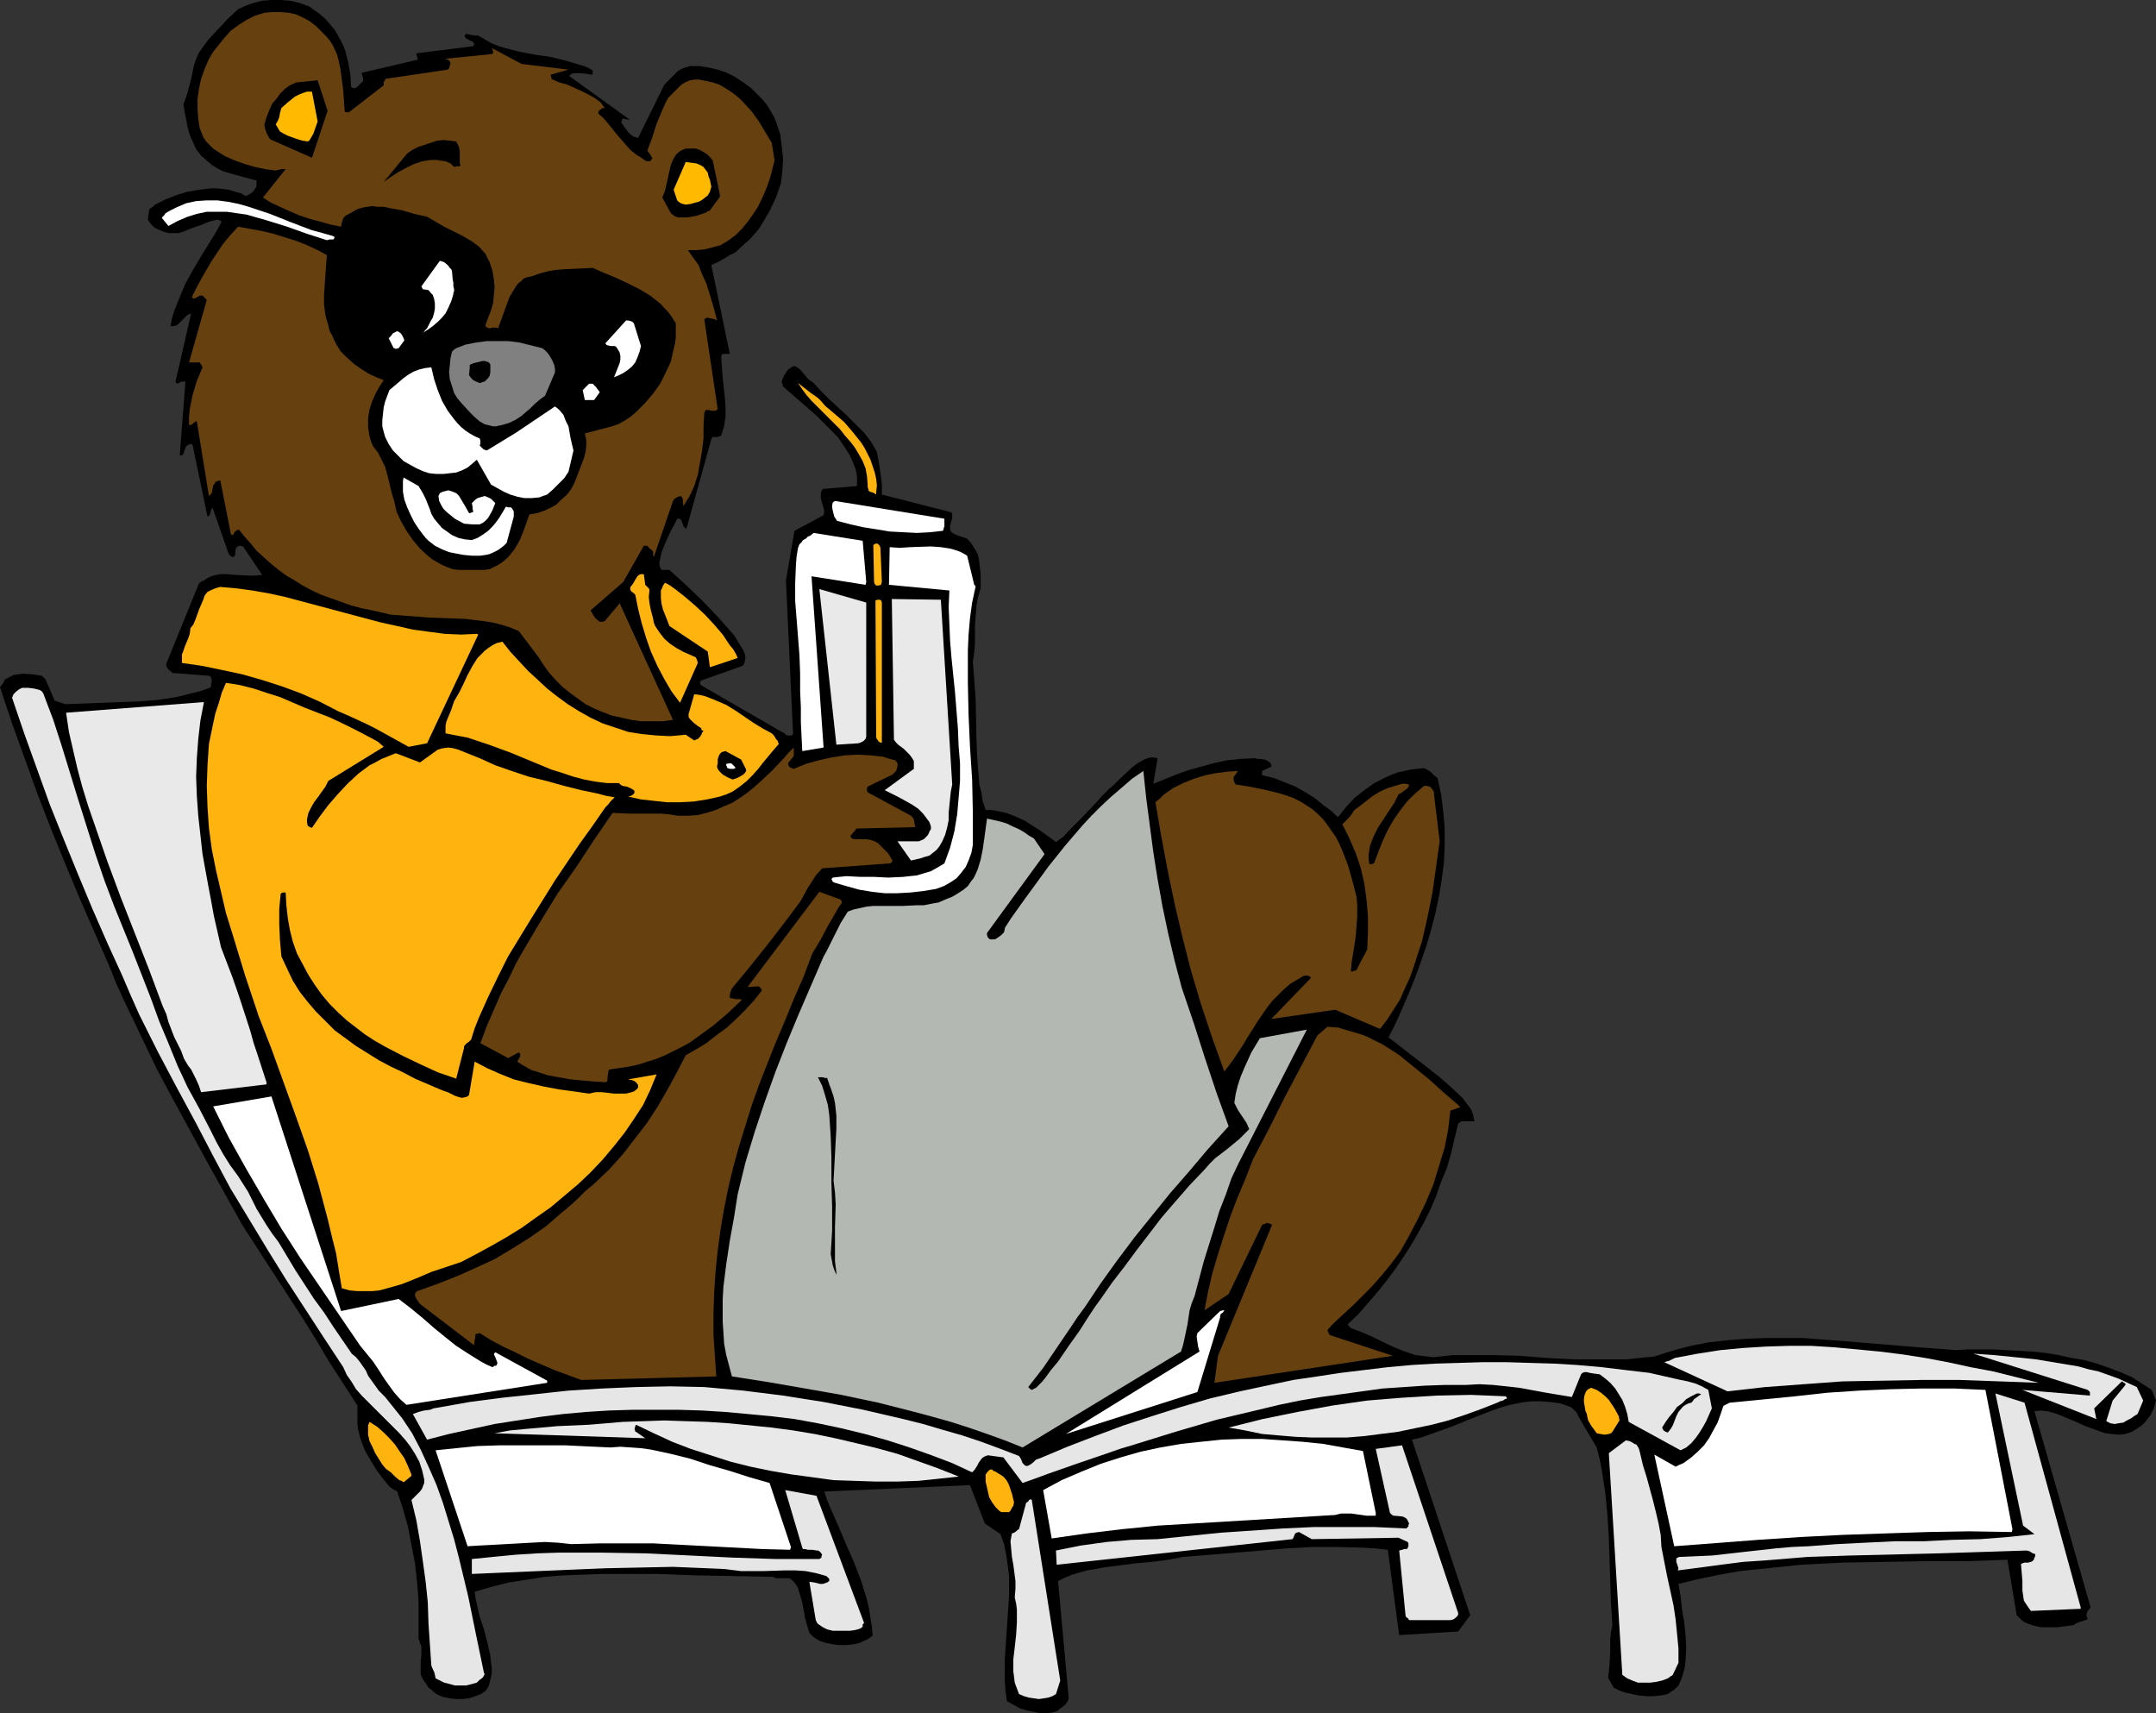 <?xml version="1.0" encoding="UTF-8" standalone="no"?>
<svg
   version="1.0"
   width="129.724mm"
   height="103.066mm"
   id="svg61"
   sodipodi:docname="Bear Lounging.wmf"
   xmlns:inkscape="http://www.inkscape.org/namespaces/inkscape"
   xmlns:sodipodi="http://sodipodi.sourceforge.net/DTD/sodipodi-0.dtd"
   xmlns="http://www.w3.org/2000/svg"
   xmlns:svg="http://www.w3.org/2000/svg">
  <rect width="100%" height="100%" fill="#333333" stroke="none"/>
  <sodipodi:namedview
     id="namedview61"
     pagecolor="#ffffff"
     bordercolor="#000000"
     borderopacity="0.25"
     inkscape:showpageshadow="2"
     inkscape:pageopacity="0.0"
     inkscape:pagecheckerboard="0"
     inkscape:deskcolor="#d1d1d1"
     inkscape:document-units="mm" />
  <defs
     id="defs1">
    <pattern
       id="WMFhbasepattern"
       patternUnits="userSpaceOnUse"
       width="6"
       height="6"
       x="0"
       y="0" />
  </defs>
  <path
     style="fill:#000000;fill-opacity:1;fill-rule:evenodd;stroke:none"
     d="m 490.294,318.451 -0.97,-2.424 -2.262,-1.454 -2.262,-1.454 -2.586,-1.131 -2.586,-0.969 -2.747,-0.969 -2.909,-0.808 -2.909,-0.485 -2.909,-0.646 -2.909,-0.485 -3.07,-0.323 -5.979,-0.323 -2.909,-0.162 h -2.909 -2.909 l -2.586,0.162 -8.726,-0.646 -17.453,-1.454 -8.726,-0.646 h -4.202 -4.363 l -4.202,0.162 -4.202,0.323 -4.363,0.485 -4.202,0.808 -4.202,1.131 -4.04,1.293 -3.232,0.323 -3.07,0.323 h -3.07 -3.07 -5.979 l -6.141,-0.323 -5.979,-0.485 -5.979,-0.162 h -6.141 -3.07 l -3.07,0.323 -1.454,0.162 -1.293,-0.162 -1.454,-0.162 -1.293,-0.162 -2.424,-0.808 -2.424,-0.969 -2.424,-1.131 -2.262,-1.131 -2.586,-1.131 -2.586,-0.969 -0.485,-0.485 -0.162,-0.323 h -0.162 l 2.424,-2.262 2.101,-2.424 2.101,-2.424 2.101,-2.585 1.939,-2.585 1.778,-2.585 1.778,-2.747 1.616,-2.747 1.616,-2.908 1.454,-2.908 1.293,-3.07 1.131,-3.231 1.293,-3.07 0.97,-3.393 0.808,-3.393 0.808,-3.393 0.323,-0.162 0.323,-0.323 h 0.97 1.131 0.97 l -0.162,-0.646 -0.162,-0.808 -0.485,-1.293 -0.97,-1.293 -0.97,-1.293 -2.586,-2.424 -1.293,-1.131 -1.293,-1.131 -3.07,-2.424 -2.909,-2.262 -2.909,-2.262 -2.747,-2.1 1.616,-3.231 1.454,-3.231 1.454,-3.393 1.454,-3.554 1.293,-3.555 1.293,-3.716 1.131,-3.878 0.97,-3.716 0.808,-3.878 0.646,-3.878 0.485,-3.878 0.162,-3.878 v -3.878 l -0.323,-3.716 -0.485,-3.878 -0.808,-3.716 -0.808,-0.646 -0.646,-0.646 -0.646,-0.485 -0.97,-0.485 -1.454,0.162 -1.616,0.162 -1.454,0.323 -1.454,0.323 -1.293,0.485 -1.454,0.646 -1.293,0.646 -1.293,0.646 -2.262,1.616 -2.262,1.777 -1.939,2.1 -1.778,2.262 -1.616,-1.454 -1.939,-1.454 -1.778,-1.454 -2.101,-1.293 -2.262,-1.293 -2.424,-0.969 -2.424,-0.969 -2.747,-0.646 v -0.969 l 2.101,-0.969 v -0.485 l -0.323,-0.485 -0.485,-0.323 -0.646,-0.323 -1.131,-0.162 h -0.646 l -0.485,-0.162 -3.232,0.162 -3.07,0.323 -3.07,0.646 -2.909,0.808 -2.909,0.808 -2.747,0.969 -2.747,1.131 -2.424,0.969 0.97,-5.816 -0.808,-0.162 h -0.808 l -0.646,0.162 -0.808,0.323 -1.454,0.808 -1.293,0.969 -2.747,2.585 -1.293,1.293 -1.131,0.969 -1.454,1.454 -1.454,1.616 -2.909,3.07 -3.07,3.07 -1.454,1.616 -1.778,1.293 -3.555,-2.585 -1.778,-1.131 -1.778,-1.131 -2.101,-0.969 -2.101,-0.808 -2.262,-0.485 -1.131,-0.162 h -1.293 l -0.646,-1.939 -0.323,-2.1 -0.485,-1.939 -0.162,-2.1 -0.323,-4.201 -0.162,-4.201 -0.162,-8.725 -0.323,-4.362 -0.323,-4.201 0.323,-2.1 0.162,-2.1 v -4.039 l 0.162,-2.1 0.162,-2.1 0.323,-2.1 0.646,-2.1 v -3.07 l -0.162,-1.616 -0.162,-1.454 -0.323,-1.616 -0.646,-1.131 -0.808,-1.293 -0.97,-1.131 -0.97,-0.323 -0.97,-0.323 -0.808,-0.323 -0.808,-0.485 -0.323,-0.485 v -0.485 -0.485 l 0.162,-0.646 0.323,-1.131 v -0.646 l -0.162,-0.646 -15.837,-4.039 v -2.424 l -0.323,-2.424 -0.323,-2.262 -0.485,-2.585 -1.293,-2.262 -1.616,-2.1 -1.939,-1.939 -1.939,-1.939 -4.04,-3.716 -1.939,-1.939 -1.778,-1.939 -0.808,-0.485 -0.485,-0.485 -0.808,-0.969 -0.808,-0.969 -0.646,-0.485 -0.646,-0.323 -0.485,0.162 -0.485,0.323 -0.485,0.323 -0.323,0.485 -0.646,0.969 -0.485,1.293 v 0.162 l 0.162,0.323 0.162,0.646 2.424,2.1 2.586,2.262 2.586,2.262 2.424,2.424 2.424,2.424 0.97,1.454 0.97,1.454 0.808,1.293 0.646,1.454 0.646,1.616 0.323,1.616 v 2.262 l -7.595,0.646 -0.323,0.162 -0.162,0.323 -0.162,0.646 v 0.808 l 0.162,0.808 0.485,1.616 0.162,0.808 -0.162,0.808 -6.626,3.554 -1.939,11.31 1.616,34.899 -0.323,0.323 h -0.323 -0.485 -0.323 l -0.485,-0.485 -0.646,-0.323 -18.422,-10.664 -0.162,-0.485 0.162,-0.485 9.534,-3.393 0.323,-0.485 0.162,-0.485 0.162,-0.808 -0.162,-0.969 -0.323,-0.808 -1.131,-1.777 -0.97,-1.616 -3.717,-4.201 -3.555,-3.716 -3.717,-3.554 -3.717,-3.393 h -1.778 l -0.323,-0.485 -0.162,-0.646 v -0.646 l 0.162,-0.808 0.323,-1.454 0.646,-1.616 1.454,-3.231 0.808,-1.454 0.646,-1.293 h 0.485 l 0.323,0.162 0.162,0.323 0.162,0.323 0.323,0.969 0.323,0.323 0.323,0.162 5.656,-20.358 0.162,-0.323 0.162,-0.162 h 0.646 0.485 l 0.808,-0.323 0.323,-1.131 0.323,-0.969 0.323,-2.262 v -2.1 l -0.162,-2.262 -0.485,-4.362 -0.162,-2.262 -0.162,-2.262 v -0.485 l 0.162,-0.323 0.162,-0.162 h 0.323 1.293 l -4.202,-20.196 1.454,-0.646 1.454,-0.808 1.293,-0.808 1.293,-0.646 2.262,-2.1 1.131,-0.969 0.97,-1.131 0.97,-1.131 0.808,-1.293 1.616,-2.747 1.454,-3.07 1.131,-3.231 0.323,-2.908 0.162,-2.747 -0.323,-2.908 -0.323,-2.585 -0.808,-2.424 -0.485,-1.293 -0.646,-1.131 -0.646,-1.131 -0.646,-0.969 -0.808,-0.969 -0.97,-0.969 -1.616,-1.616 -1.778,-1.293 -1.939,-1.293 -1.939,-0.969 -1.939,-0.646 -2.101,-0.485 -2.101,-0.323 h -2.101 l -1.131,0.323 -0.808,0.323 -0.808,0.485 -0.646,0.646 -1.293,1.293 -1.131,1.131 -5.979,12.118 -0.646,-0.162 -0.485,-0.162 -0.646,-0.485 -0.485,-0.485 -0.808,-1.131 -0.808,-1.131 0.162,-0.323 0.162,-0.485 h 0.323 l 0.485,0.162 h 0.485 l 0.485,0.162 -13.898,-10.017 0.485,-0.485 0.646,-0.162 h 0.646 0.808 l 1.454,0.162 0.808,0.162 h 0.485 v -0.969 l -1.454,-0.808 -1.616,-0.485 -1.616,-0.485 -1.616,-0.485 -3.394,-0.808 -3.394,-0.485 -3.394,-0.646 -3.232,-0.808 -1.616,-0.485 -1.616,-0.646 -1.454,-0.808 -1.616,-0.969 h -0.646 l -1.131,-0.162 -0.646,-0.162 h -0.323 -0.162 l -0.162,0.323 v 0.323 l 0.323,0.323 0.162,0.162 h 0.162 l 0.485,0.323 0.485,0.162 0.162,0.162 h 0.162 v 0.162 l 0.162,0.162 v 0.323 l -0.162,0.323 -12.928,1.616 v 0.323 l 0.162,0.485 0.162,0.646 -12.443,2.908 h -0.162 l -0.162,0.162 0.162,0.646 0.162,0.485 v 0.646 l -0.323,0.323 -0.485,0.485 -0.485,0.485 -0.485,0.323 h -0.485 l -0.323,-0.162 -0.162,-0.162 -0.162,-2.747 -0.485,-2.747 -0.646,-2.585 L 78.053,10.34 77.406,9.048 76.76,7.917 76.114,6.786 75.306,5.816 74.498,4.847 73.528,3.878 72.558,3.07 71.427,2.262 70.296,1.454 68.034,0.646 65.933,0.162 63.832,0 H 61.731 l -2.101,0.162 -1.939,0.485 -1.778,0.646 -1.778,0.808 -2.262,2.1 -2.262,2.424 -2.262,2.424 -2.101,2.908 -0.646,1.454 -0.485,1.454 -0.646,3.07 -0.808,3.07 -0.485,1.454 -0.485,1.293 0.323,1.777 0.323,1.616 0.323,1.777 0.485,1.777 0.808,1.777 0.646,1.454 1.131,1.454 1.293,1.131 1.131,0.969 1.293,0.808 1.293,0.646 1.616,0.485 2.909,0.808 3.07,0.808 v 0.485 0.646 l -0.162,0.485 -0.323,0.485 -0.323,0.485 -0.485,0.323 -0.485,0.323 -0.646,0.323 -1.131,-0.646 -1.293,-0.323 -1.454,-0.485 -1.293,-0.162 -1.293,-0.162 h -1.454 l -2.747,0.323 -2.747,0.485 -2.586,0.808 -2.424,0.969 -2.262,1.131 -0.485,0.485 -0.485,0.323 -0.162,0.162 -0.162,0.162 -0.323,2.262 0.646,0.969 0.808,0.808 0.97,0.485 1.131,0.485 1.131,0.323 h 1.131 1.131 l 1.131,-0.323 1.939,-0.808 1.939,-0.646 1.939,-0.808 1.939,-0.485 0.485,0.162 0.485,0.323 -1.616,2.908 -1.616,2.585 -1.778,2.908 -1.616,2.747 -1.616,2.908 -1.293,3.07 -0.646,1.616 -0.646,1.616 -0.485,1.616 -0.323,1.777 h 0.323 0.323 l 0.646,-0.162 0.485,-0.323 1.131,-1.131 0.485,-0.485 0.485,-0.485 0.808,-0.323 -3.555,15.511 0.162,0.323 0.323,0.162 0.485,-0.323 0.485,-0.162 h 0.323 0.485 l -1.293,16.642 0.162,0.162 h 0.162 0.162 l 0.323,-0.323 0.162,-0.485 0.162,-0.485 0.162,-0.485 0.323,-0.485 0.323,-0.162 0.323,-0.162 h 0.323 l 0.323,0.162 3.394,16.318 0.323,-0.162 0.162,-0.162 0.162,-0.485 0.162,-0.646 0.323,-0.646 3.717,10.664 h 0.162 l 0.162,0.323 0.162,0.162 0.485,0.162 0.323,-0.162 0.162,-0.323 v -0.646 l 0.162,-0.808 0.162,-0.323 0.323,-0.162 0.162,-0.162 h 0.323 l 0.646,0.162 4.363,6.463 -1.454,0.162 h -1.616 l -3.232,-0.162 -1.616,-0.162 h -1.616 l -1.616,0.323 -0.808,0.323 -0.646,0.323 -0.646,0.485 -0.485,0.162 -0.646,0.485 -7.434,18.257 v 0.485 l 0.323,0.646 0.485,0.485 0.323,0.162 0.162,0.323 h 0.162 l 8.242,0.646 0.323,0.162 0.162,0.162 0.162,0.808 -0.162,0.808 v 0.646 l -2.101,0.808 -1.939,0.485 -3.878,0.969 -4.202,0.646 -4.202,0.323 -8.403,0.323 -4.202,0.162 -4.202,0.162 -2.424,-0.808 -2.101,-4.847 -0.323,-0.323 -0.162,-0.162 -0.323,-0.323 -2.101,-0.323 -2.262,-0.162 -1.131,0.162 -0.97,0.162 -0.97,0.485 -0.97,0.485 L 0.646,155.429 0,156.237 l 2.747,8.24 2.909,8.078 2.909,8.078 3.07,7.917 3.232,7.917 3.232,7.755 6.787,15.511 1.616,4.039 1.778,3.878 3.717,7.755 3.555,7.432 3.878,7.271 7.757,14.218 7.918,14.218 6.787,10.502 6.626,10.179 3.232,5.17 3.07,5.17 6.464,10.017 v 1.454 1.293 1.454 l 0.162,1.293 0.323,1.293 0.323,1.131 0.97,2.424 1.293,2.262 1.293,2.1 1.454,1.939 1.454,1.777 0.646,0.485 0.485,0.323 0.485,0.162 0.162,0.162 1.293,3.878 1.131,4.039 0.808,4.201 0.808,4.201 0.485,4.362 0.323,4.201 v 4.362 4.201 l 0.323,0.969 0.323,0.808 v 0.969 0.808 l -0.162,1.777 v 0.808 0.969 0.969 l 0.323,0.808 0.485,0.808 0.485,0.646 0.485,0.808 0.646,0.485 1.131,0.969 1.454,0.646 1.616,0.323 1.454,0.162 h 1.616 l 1.293,-0.162 1.454,-0.485 1.293,-0.485 1.131,-0.808 0.646,-1.131 0.323,-1.293 0.323,-1.293 v -1.454 l -0.162,-1.293 -0.162,-1.454 -0.646,-2.908 -0.808,-3.07 -0.97,-2.908 -0.646,-2.908 -0.323,-1.454 -0.162,-1.293 3.878,-1.131 3.878,-0.969 4.202,-0.646 4.04,-0.646 4.202,-0.323 4.363,-0.162 4.202,-0.162 h 4.363 8.565 l 8.726,0.323 8.726,0.162 8.565,0.162 0.485,0.162 0.485,0.162 h 0.97 0.808 1.131 l 0.646,0.485 0.485,0.485 0.485,0.646 0.323,0.646 0.485,1.616 0.485,1.616 0.323,1.777 0.323,1.777 0.485,1.777 0.485,1.616 0.97,0.969 1.293,0.808 1.454,0.485 1.616,0.323 1.454,0.162 h 1.616 l 1.616,-0.162 1.454,-0.323 0.97,-0.485 0.808,-0.323 0.646,-0.485 0.485,-0.323 -0.162,-2.1 -0.323,-1.939 -0.323,-2.1 -0.485,-2.1 -1.293,-4.201 -1.616,-4.201 -1.778,-4.039 -1.778,-4.201 -1.778,-4.039 -0.808,-1.939 -0.646,-1.939 33.128,-1.454 3.394,8.725 3.555,2.424 0.808,2.262 0.485,2.424 0.323,2.262 0.323,2.424 v 2.424 2.424 l -0.323,4.685 -0.323,4.847 -0.323,4.685 v 2.424 2.424 l 0.162,2.262 0.323,2.424 1.454,0.808 1.454,0.808 1.616,0.485 1.616,0.323 1.454,0.323 h 1.454 l 1.293,-0.162 1.131,-0.323 0.485,-0.485 0.485,-0.323 0.808,-0.646 0.485,-0.646 0.162,-0.323 0.162,-0.485 -2.424,-26.659 1.616,-0.808 1.616,-0.646 1.616,-0.485 1.778,-0.485 3.555,-0.646 3.717,-0.485 3.717,-0.485 3.717,-0.323 3.717,-0.485 3.394,-0.646 11.958,-0.969 5.818,-0.485 5.818,-0.485 5.818,-0.323 h 5.656 l 5.818,0.162 2.747,0.162 2.909,0.323 2.586,19.388 13.413,-0.808 2.747,-3.716 -13.251,-39.907 2.101,-0.485 2.262,-0.808 4.525,-1.616 4.363,-1.777 4.525,-1.777 2.262,-0.808 2.262,-0.646 2.424,-0.485 2.262,-0.323 h 2.262 l 2.262,0.162 2.262,0.323 2.262,0.808 0.485,0.323 0.323,0.323 0.485,0.485 0.323,0.485 0.162,0.485 4.202,7.109 0.646,2.585 0.485,2.424 0.808,5.17 0.485,5.009 0.323,5.009 0.162,5.009 0.162,5.009 0.162,5.009 0.323,5.17 -0.323,1.616 -0.162,1.616 v 2.908 l -0.162,2.908 -0.162,1.616 -0.162,1.293 1.293,2.262 1.293,0.646 1.293,0.485 1.616,0.323 1.454,0.323 1.778,0.162 h 1.616 l 1.616,-0.162 1.616,-0.323 0.646,-0.485 0.808,-0.485 0.485,-0.485 0.485,-0.485 0.646,-1.454 0.485,-1.454 0.323,-1.293 0.162,-1.454 0.162,-2.908 -0.162,-2.908 -0.323,-3.07 -0.485,-2.747 -0.323,-3.07 -0.485,-2.747 4.686,-1.131 4.686,-0.969 4.525,-0.808 4.686,-0.485 4.686,-0.485 4.686,-0.485 9.373,-0.485 9.373,-0.162 9.373,-0.162 h 9.373 l 9.373,-0.323 2.101,12.602 0.646,0.646 0.485,0.485 0.646,0.485 0.808,0.323 1.454,0.485 1.616,0.323 h 1.778 1.778 l 3.717,-0.485 0.485,-0.323 0.323,-0.162 0.808,-0.323 0.646,-0.162 0.323,-0.162 0.646,-0.162 -0.162,-0.485 -0.162,-0.323 0.162,-0.808 0.323,-0.485 0.485,-0.646 -12.766,-44.593 1.454,-0.162 1.454,0.162 1.293,0.323 1.454,0.485 3.07,1.293 2.909,1.293 3.07,1.131 1.454,0.485 1.454,0.162 1.616,0.162 1.454,-0.162 1.454,-0.485 1.293,-0.808 0.97,-0.646 0.808,-0.808 0.485,-0.646 0.646,-0.808 0.808,-1.616 z"
     id="path1" />
  <path
     style="fill:#e6e6e6;fill-opacity:1;fill-rule:evenodd;stroke:none"
     d="m 487.385,318.451 -1.454,-3.07 -2.101,-0.969 -2.101,-0.969 -2.262,-0.808 -2.262,-0.808 -2.262,-0.485 -2.262,-0.646 -4.848,-0.808 -4.848,-0.808 -4.686,-0.485 -4.848,-0.485 -4.686,-0.323 26.018,8.24 0.485,0.485 v 0.323 0.485 l -15.352,-1.293 16.806,6.624 -0.485,-2.424 6.302,-6.14 0.485,0.323 0.323,0.162 v 0.323 l -2.909,3.555 -1.454,4.685 0.97,0.485 0.97,0.162 0.808,-0.162 1.131,-0.162 0.808,-0.485 0.97,-0.485 0.646,-0.485 0.808,-0.485 z"
     id="path2" />
  <path
     style="fill:#e6e6e6;fill-opacity:1;fill-rule:evenodd;stroke:none"
     d="m 473.164,365.468 -12.766,-46.532 -6.626,-2.1 6.302,30.052 2.586,1.939 -2.909,0.323 -3.07,0.323 -6.302,0.485 -6.464,0.162 -6.464,0.323 h -6.626 l -6.626,0.323 -6.464,0.323 -6.464,0.485 -3.717,0.162 -3.717,0.323 -7.272,0.808 -7.11,0.808 -3.555,0.162 -3.717,0.162 h -0.323 l -0.323,0.162 -0.323,0.162 v 0.485 0.323 l 0.162,0.485 0.162,0.485 0.162,0.485 -0.162,0.485 5.01,-0.646 4.848,-0.646 5.01,-0.646 4.848,-0.323 9.858,-0.808 9.858,-0.323 19.877,-0.485 10.019,-0.323 10.019,-0.323 0.646,0.162 0.485,0.323 0.323,0.162 0.485,0.162 v 0.485 l -0.162,0.323 -0.162,0.485 -0.323,0.323 -0.323,0.162 -0.646,0.162 h -0.808 l -0.485,0.162 -0.323,0.162 0.323,3.878 v 2.1 l 0.323,2.262 0.162,0.323 0.323,0.485 0.323,0.485 0.323,0.485 0.485,0.646 11.312,-0.485 z"
     id="path3" />
  <path
     style="fill:#e8e9e8;fill-opacity:1;fill-rule:evenodd;stroke:none"
     d="m 463.63,314.412 -10.342,-2.585 -5.171,-0.969 -5.171,-1.131 -5.171,-0.969 -5.171,-0.808 -5.171,-0.646 -5.171,-0.485 -5.171,-0.485 -5.171,-0.323 h -5.171 l -5.171,0.162 -5.171,0.323 -5.171,0.485 -5.171,0.808 -5.171,0.969 -0.646,0.323 -0.646,0.323 -0.646,0.162 -0.485,0.162 14.382,6.624 8.565,-0.969 8.726,-0.646 8.888,-0.646 8.888,-0.162 8.888,-0.162 h 8.888 l 9.05,0.323 z"
     id="path4" />
  <path
     style="fill:#ffffff;fill-opacity:1;fill-rule:evenodd;stroke:none"
     d="m 457.651,347.695 -6.141,-31.667 -7.11,-0.323 h -7.272 l -7.11,0.162 -7.272,0.323 -7.272,0.485 -7.272,0.808 -14.867,1.454 -0.97,0.485 -0.323,0.162 -0.162,0.162 -0.646,1.939 -0.646,1.777 -0.97,1.777 -0.97,1.777 -1.131,1.616 -1.454,1.454 -1.454,1.293 -1.778,1.293 -1.131,0.485 -0.646,0.323 -4.848,-2.747 4.525,20.842 19.069,-1.454 9.696,-0.646 9.534,-0.485 9.534,-0.323 9.696,-0.323 9.534,-0.162 9.696,0.162 z"
     id="path5" />
  <path
     style="fill:#e6e6e6;fill-opacity:1;fill-rule:evenodd;stroke:none"
     d="m 389.294,320.229 -0.808,-4.201 -1.454,-0.808 -1.454,-0.646 -1.778,-0.485 -1.616,-0.323 -3.555,-0.808 -3.555,-0.808 -5.494,-0.646 -5.333,-0.646 -5.494,-0.485 -5.333,-0.323 -5.494,-0.162 -5.333,-0.162 h -5.494 l -5.333,0.162 -5.333,0.162 -5.494,0.323 -5.333,0.485 -5.333,0.646 -5.333,0.646 -5.333,0.808 -5.494,0.808 -5.333,1.131 -6.787,1.454 -6.787,1.616 -6.626,1.939 -6.626,2.1 -6.464,2.1 -6.464,2.424 -6.302,2.424 -6.141,2.585 -0.485,0.162 -0.485,0.162 -0.646,0.646 -0.646,0.485 -0.323,0.162 -0.323,0.162 h -0.323 l -0.323,-0.162 -0.485,-0.485 -0.323,-0.808 -0.162,-0.323 -0.323,-0.485 -4.202,-1.616 -4.363,-1.616 -4.363,-1.454 -4.525,-1.293 -4.363,-1.293 -4.525,-1.131 -9.05,-2.1 -9.05,-1.777 -9.211,-1.454 -9.05,-1.131 -8.888,-0.808 -7.757,-0.162 -7.757,0.162 -7.595,0.323 -7.757,0.485 -7.434,0.808 -7.595,0.808 -7.434,0.969 -7.272,1.293 -0.97,0.162 -0.808,0.323 -1.293,0.162 -1.293,0.323 -1.293,0.485 3.232,5.816 5.01,-1.293 5.171,-1.131 5.171,-1.131 5.171,-0.808 5.171,-0.808 5.171,-0.646 5.333,-0.485 5.171,-0.323 5.333,-0.162 h 5.171 5.333 l 5.333,0.162 5.171,0.323 5.333,0.485 5.171,0.485 5.333,0.646 5.333,0.969 5.333,1.131 5.333,1.293 5.171,1.454 5.01,1.616 5.01,1.777 4.686,1.777 4.525,2.1 0.485,-0.485 0.323,-0.485 0.323,-0.485 0.323,-0.646 0.323,-0.485 0.485,-0.646 0.485,-0.323 0.808,-0.323 3.555,0.485 4.363,5.816 2.747,-0.969 3.07,-1.131 3.232,-1.131 3.232,-1.131 6.626,-2.262 3.232,-1.131 3.232,-0.969 9.373,-2.908 9.373,-2.747 9.534,-2.262 4.686,-1.131 4.686,-0.969 4.848,-0.808 4.686,-0.646 4.686,-0.646 4.686,-0.646 4.848,-0.323 4.686,-0.323 4.686,-0.162 h 4.686 l 3.07,-0.162 3.07,0.162 3.07,0.323 2.909,0.323 6.141,1.131 5.818,0.969 2.101,-5.17 0.323,-0.323 0.485,-0.162 h 0.485 l 0.646,0.162 0.97,0.162 1.293,0.162 1.293,0.969 1.131,0.969 1.131,1.293 0.808,1.293 0.808,1.293 0.646,1.616 0.485,1.616 0.323,1.777 11.797,6.463 1.293,-0.646 1.131,-0.969 0.97,-1.131 0.808,-1.131 0.808,-1.293 0.808,-1.454 0.646,-1.454 z"
     id="path6" />
  <path
     style="fill:#000000;fill-opacity:1;fill-rule:evenodd;stroke:none"
     d="m 386.385,316.836 h -0.485 l -1.293,0.646 -1.131,0.646 -0.97,0.969 -1.131,0.808 -0.808,1.131 -0.97,1.131 -0.808,1.131 -0.808,1.293 0.162,0.323 0.162,0.323 0.485,0.323 0.485,0.162 0.646,-0.808 0.485,-0.808 0.808,-2.1 0.485,-0.969 0.808,-0.969 0.323,-0.323 0.485,-0.323 0.646,-0.323 0.646,-0.162 0.162,-0.162 0.162,-0.162 0.323,-0.485 1.616,-1.131 z"
     id="path7" />
  <path
     style="fill:#e6e6e6;fill-opacity:1;fill-rule:evenodd;stroke:none"
     d="m 381.699,378.07 v -3.231 l -0.323,-3.393 -0.323,-3.231 -0.485,-3.231 -1.454,-6.624 -1.293,-6.624 -0.162,-2.747 -0.485,-2.585 -0.646,-2.747 -0.646,-2.585 -1.454,-5.332 -0.808,-2.585 -0.646,-2.747 -0.162,-0.646 -0.162,-0.485 -0.485,-0.808 -0.485,-0.162 -0.485,-0.323 -0.646,-0.323 -0.808,-0.162 -3.878,2.908 3.07,50.409 1.131,0.808 1.131,0.485 1.293,0.485 h 1.293 1.454 l 1.293,-0.162 1.454,-0.323 1.293,-0.485 0.646,-0.485 0.323,-0.162 0.162,-0.162 z"
     id="path8" />
  <path
     style="fill:#ffb30f;fill-opacity:1;fill-rule:evenodd;stroke:none"
     d="m 368.124,322.006 -0.97,-1.777 -0.646,-0.969 -0.646,-0.969 -0.808,-0.808 -0.97,-0.808 -0.97,-0.646 -1.293,-0.485 -0.646,0.323 -0.485,0.485 -0.323,0.808 -0.162,0.808 v 0.808 l 0.162,0.969 0.162,0.969 0.323,0.808 0.162,0.808 0.162,0.646 0.646,1.131 1.293,1.777 0.808,0.162 0.97,0.162 0.97,-0.162 0.485,-0.162 0.323,-0.323 1.616,-2.585 z"
     id="path9" />
  <path
     style="fill:#e8e9e8;fill-opacity:1;fill-rule:evenodd;stroke:none"
     d="m 342.43,317.482 -7.918,-0.323 -7.757,0.162 -7.918,0.485 -7.918,0.646 -7.918,1.131 -7.918,1.454 -7.918,1.616 -7.757,1.939 3.717,0.646 3.878,0.808 3.717,0.323 3.878,0.323 3.878,0.162 h 3.878 3.878 l 4.04,-0.323 3.717,-0.485 3.878,-0.485 3.878,-0.808 3.878,-0.808 3.717,-0.969 3.878,-1.293 3.555,-1.293 3.717,-1.454 0.646,-0.323 0.646,-0.162 0.485,-0.323 0.485,-0.162 z"
     id="path10" />
  <path
     style="fill:#66400f;fill-opacity:1;fill-rule:evenodd;stroke:none"
     d="m 331.603,251.239 -3.394,-2.908 -3.394,-3.07 -3.394,-2.747 -3.394,-2.747 -1.778,-1.131 -1.778,-1.131 -1.939,-0.969 -1.939,-0.969 -1.939,-0.646 -2.262,-0.646 -2.101,-0.646 -2.424,-0.162 -2.262,1.939 -7.434,14.056 -3.555,7.109 -3.717,7.109 -1.616,4.201 -1.778,4.201 -1.616,4.201 -1.454,4.362 -1.454,4.524 -1.293,4.362 -0.97,4.201 -0.808,4.201 5.494,-3.716 7.595,-15.672 0.162,-0.162 h 0.162 l 0.808,-0.323 0.646,0.162 0.323,0.162 0.162,0.162 -12.282,29.729 -0.808,6.14 40.562,-6.14 -14.221,-4.685 -0.323,-0.323 -0.162,-0.485 -0.162,-0.323 0.808,-0.969 0.97,-0.969 2.101,-1.939 2.101,-1.939 0.97,-0.969 0.808,-0.808 2.424,-2.424 2.262,-2.585 2.101,-2.585 1.939,-2.585 2.101,-3.716 1.939,-3.716 1.939,-4.039 1.616,-3.878 1.293,-4.201 1.293,-4.201 0.808,-4.201 0.485,-4.201 2.262,-0.808 z"
     id="path11" />
  <path
     style="fill:#e6e6e6;fill-opacity:1;fill-rule:evenodd;stroke:none"
     d="m 331.603,366.76 -12.766,-38.13 -5.979,0.808 3.232,14.541 0.485,0.485 0.323,0.162 1.939,0.162 0.485,0.162 0.485,0.323 0.162,0.162 0.162,0.323 0.162,0.323 0.162,0.323 -0.162,0.323 v 0.323 l -0.485,0.485 -7.11,-0.323 h -7.11 -6.949 l -6.949,0.323 -7.11,0.485 -7.11,0.485 -14.221,1.454 -5.979,0.162 -5.656,0.485 -5.818,0.808 -5.656,1.131 0.162,3.231 53.651,-5.816 0.323,-0.646 0.162,-0.485 0.323,-0.323 0.646,-0.162 2.909,1.616 19.715,-0.323 2.101,0.969 0.162,0.323 v 0.323 0.323 l -0.162,0.323 v 0.162 l -0.323,0.162 h -0.485 l -0.485,0.162 -0.646,0.162 1.454,14.864 v 0 l 0.162,0.323 0.323,0.162 0.323,0.485 h 9.373 l 0.646,-0.162 0.485,-0.323 0.485,-0.485 0.162,-0.323 z"
     id="path12" />
  <path
     style="fill:#66400f;fill-opacity:1;fill-rule:evenodd;stroke:none"
     d="m 327.401,191.297 -1.293,-10.664 v -0.485 l -0.162,-0.323 -0.323,-0.485 -0.162,-0.162 -0.323,-0.323 -0.646,-0.162 h -0.646 l -2.101,1.777 -1.778,1.777 -1.616,2.1 -1.454,2.1 -1.293,2.262 -1.131,2.424 -0.97,2.424 -0.97,2.585 -0.162,0.162 -0.323,0.162 h -0.646 l -0.162,-1.131 v -0.969 l 0.162,-1.131 0.162,-0.969 0.808,-2.1 0.97,-1.939 2.424,-3.716 1.293,-1.939 0.97,-1.939 0.808,-0.485 0.646,-0.485 0.646,-0.485 0.162,-0.323 0.162,-0.485 -0.808,-0.162 h -0.808 l -1.616,0.485 -1.616,0.485 -1.778,0.808 -1.616,0.969 -1.454,1.131 -1.454,1.131 -1.293,0.969 -0.646,0.969 -0.646,0.808 -0.808,0.808 -0.646,0.646 1.616,3.231 1.454,3.393 1.131,3.393 0.808,3.554 0.485,3.555 0.323,3.716 v 3.878 l -0.162,3.716 -0.646,1.293 -0.646,1.131 -1.131,2.262 -0.323,0.162 h -0.162 l -0.323,0.162 h -0.485 l 0.162,-1.939 0.646,-4.039 0.323,-2.262 0.162,-2.262 0.162,-2.1 v -2.262 l -0.162,-2.1 -0.97,-3.716 -0.97,-3.393 -1.293,-3.393 -0.646,-1.454 -0.808,-1.616 -1.939,-2.747 -0.97,-1.293 -1.131,-1.131 -1.293,-1.131 -1.454,-0.969 -1.293,-0.808 -1.616,-0.808 -1.778,-0.646 -1.616,-0.485 -3.394,-0.808 -3.232,-0.646 -3.07,-0.485 -0.323,-0.485 -0.162,-0.485 v -0.323 -0.485 l 0.323,-0.323 0.323,-0.485 0.323,-0.485 -2.424,0.162 -2.586,0.323 -2.424,0.485 -2.586,0.808 -2.424,0.969 -2.262,1.131 -2.101,1.454 -0.97,0.969 -0.97,0.808 1.293,7.594 1.454,7.755 1.616,7.755 1.778,7.594 1.939,7.594 2.262,7.594 2.586,7.755 2.747,7.594 0.97,-1.293 0.97,-1.293 1.939,-2.908 1.778,-2.908 1.939,-3.07 2.101,-3.07 1.131,-1.454 1.293,-1.293 1.293,-1.293 1.454,-1.293 1.616,-0.969 1.616,-0.969 h 0.323 0.485 l 0.485,0.162 0.323,0.323 -9.05,9.371 14.544,-2.1 10.181,4.362 1.616,-2.1 1.454,-2.262 1.454,-2.262 1.131,-2.585 1.131,-2.424 0.97,-2.747 0.808,-2.585 0.97,-2.908 1.293,-5.655 1.131,-5.655 0.808,-5.816 z"
     id="path13" />
  <path
     style="fill:#ffffff;fill-opacity:1;fill-rule:evenodd;stroke:none"
     d="m 312.857,343.979 -2.909,-14.056 -4.525,-0.808 -4.525,-0.808 -4.686,-0.485 -4.525,-0.323 -4.686,-0.323 h -4.686 l -4.525,0.162 -4.686,0.485 -4.525,0.485 -4.686,0.808 -4.525,0.969 -4.525,1.293 -4.525,1.454 -4.363,1.777 -4.525,1.939 -4.202,2.262 1.939,10.987 7.918,-1.131 8.08,-0.969 8.08,-0.808 8.08,-0.485 32.32,-1.939 1.293,-0.323 h 1.131 1.293 l 1.131,0.162 2.262,0.323 h 0.97 1.131 z"
     id="path14" />
  <path
     style="fill:#b3b8b3;fill-opacity:1;fill-rule:evenodd;stroke:none"
     d="m 297.182,234.113 -10.666,1.939 -0.97,1.616 -0.97,1.616 -0.808,1.777 -0.808,1.777 -0.808,1.939 -0.646,1.939 -0.485,1.939 -0.323,2.1 0.808,1.616 0.97,1.454 0.97,1.454 0.646,1.454 -1.131,1.131 -1.131,1.131 -2.747,2.262 -2.747,2.1 -1.293,1.293 -1.131,1.293 -3.394,3.554 -3.232,3.716 -3.07,3.554 -5.818,7.594 -2.747,3.716 -2.747,3.554 -2.586,3.716 -1.293,1.777 -1.293,1.939 -2.262,3.554 -2.424,3.393 -2.424,3.554 -0.808,0.969 -0.808,0.969 -1.293,1.777 -0.646,0.808 -0.808,0.808 -0.646,0.646 -0.97,0.485 -0.323,-0.162 -0.485,-0.485 3.394,-4.362 3.07,-4.524 3.07,-4.524 1.616,-2.424 1.778,-2.424 3.555,-5.332 3.717,-5.17 3.878,-5.17 4.04,-5.009 4.04,-5.009 4.363,-5.009 4.363,-5.17 4.686,-5.17 -2.747,-7.594 -2.586,-7.755 -2.586,-8.078 -2.747,-8.078 -1.616,-6.14 -1.454,-6.14 -1.293,-6.14 -1.131,-6.301 -0.97,-6.14 -0.808,-6.14 -0.808,-6.14 -0.646,-6.14 -2.586,1.777 -2.424,2.1 -2.262,1.939 -2.262,2.1 -2.262,2.262 -2.101,2.262 -3.878,4.524 -3.878,4.847 -3.394,4.685 -1.778,2.424 -1.616,2.262 -1.616,2.262 -1.454,2.262 v 0.323 l -0.162,0.485 v 0.162 l -0.162,0.162 -0.485,0.485 -0.646,0.485 -0.808,0.485 h -0.97 -0.162 l -0.162,-0.162 -0.323,-0.323 -0.162,-0.485 v -0.485 l 13.09,-17.934 -2.424,-3.554 -1.131,-0.646 -1.131,-0.808 -1.131,-0.646 -1.454,-0.646 -1.293,-0.646 -1.616,-0.485 -1.454,-0.323 -1.454,-0.323 -0.646,4.685 -0.323,2.262 -0.485,2.424 -0.646,2.1 -0.485,1.131 -0.485,0.969 -0.646,0.808 -0.646,0.969 -0.97,0.808 -0.97,0.646 -1.616,0.969 -1.616,0.646 -1.454,0.646 -1.778,0.323 -1.616,0.323 h -1.616 l -3.394,0.162 h -3.394 -3.232 l -1.454,0.162 -1.454,0.323 -1.454,0.323 -1.293,0.485 -0.808,1.293 -0.808,1.293 -1.293,2.585 -0.646,1.293 -0.646,1.293 -0.646,1.293 -0.646,1.131 -5.656,13.087 -2.747,6.624 -2.586,6.624 -2.424,6.786 -2.262,6.786 -2.101,6.947 -1.778,7.271 -0.808,5.17 -0.97,5.332 -0.808,5.332 -0.646,5.17 -0.162,2.747 v 2.585 2.585 l 0.162,2.424 0.162,2.585 0.485,2.585 0.646,2.424 0.646,2.424 8.242,1.293 8.403,1.454 8.242,1.454 8.403,1.777 8.242,2.1 4.202,1.131 4.04,1.131 4.04,1.293 4.202,1.454 4.04,1.454 4.04,1.616 36.037,-21.812 0.485,-1.616 0.323,-1.454 0.646,-3.07 0.485,-3.231 0.485,-1.616 0.646,-1.616 2.101,-7.917 2.424,-7.755 1.131,-3.716 1.454,-3.716 1.293,-3.716 1.616,-3.393 z"
     id="path15" />
  <path
     style="fill:#ffffff;fill-opacity:1;fill-rule:evenodd;stroke:none"
     d="m 278.113,297.932 -0.646,0.162 -5.171,5.009 -0.162,0.808 0.162,1.131 0.162,1.131 0.323,1.131 -30.381,18.742 29.896,-9.533 5.171,-16.965 v -0.323 l 0.162,-0.485 0.485,-0.323 0.323,-0.485 z"
     id="path16" />
  <path
     style="fill:#e6e6e6;fill-opacity:1;fill-rule:evenodd;stroke:none"
     d="m 241.107,382.109 -6.464,-41.038 -0.162,-0.162 h -0.162 l -0.323,0.162 -0.162,0.323 -0.485,0.323 -1.616,5.978 -0.323,0.162 -0.323,0.323 -0.485,0.323 -0.485,0.162 -0.323,1.777 0.162,1.777 0.162,1.777 0.323,1.777 0.485,3.716 v 1.777 l -0.162,1.939 0.323,1.454 0.162,1.293 v 2.908 l -0.162,2.747 -0.323,2.908 -0.323,2.747 v 2.747 l 0.162,1.293 0.162,1.293 0.485,1.293 0.485,1.293 1.131,0.485 1.131,0.323 1.131,0.162 1.131,0.162 1.131,-0.162 0.97,-0.162 0.97,-0.323 0.808,-0.485 z"
     id="path17" />
  <path
     style="fill:#ffb30f;fill-opacity:1;fill-rule:evenodd;stroke:none"
     d="m 230.603,341.556 -0.485,-1.939 -0.323,-0.969 -0.323,-0.969 -0.485,-0.969 -0.646,-0.808 -0.646,-0.485 -0.808,-0.485 -0.485,-0.323 -0.485,-0.162 -0.323,-0.323 h -0.323 l -0.323,0.162 -0.323,0.323 -0.485,0.646 v 0.646 0.969 l 0.808,3.555 0.646,1.131 0.808,1.131 0.808,0.808 0.485,0.323 h 0.485 0.485 0.808 l 0.323,-0.323 0.323,-0.646 0.323,-0.485 z"
     id="path18" />
  <path
     style="fill:#ffffff;fill-opacity:1;fill-rule:evenodd;stroke:none"
     d="m 221.553,132.971 -1.616,-6.624 -0.808,-0.485 -0.97,-0.485 -0.97,-0.323 -1.131,-0.323 -2.101,-0.323 -2.262,-0.162 -4.686,0.162 -2.424,0.162 -2.262,-0.162 -0.162,8.563 13.736,1.293 -0.162,3.716 0.162,3.878 0.162,3.878 0.323,3.878 0.808,7.917 0.646,8.078 0.162,4.039 0.323,3.878 v 4.039 l -0.323,3.878 -0.323,3.716 -0.646,3.878 -0.97,3.716 -0.646,1.777 -0.646,1.777 -1.616,0.969 -1.454,0.808 -1.616,0.485 -1.616,0.485 -1.616,0.162 -1.454,0.162 -3.394,0.162 -3.232,-0.162 h -3.07 l -3.232,-0.162 -1.616,0.162 -1.454,0.162 -0.162,0.162 -0.162,0.162 0.162,0.323 0.162,0.323 0.323,0.162 2.747,0.808 2.909,0.808 2.909,0.485 2.909,0.323 h 2.909 l 2.909,-0.162 2.909,-0.323 2.909,-0.485 1.778,-0.646 1.454,-0.808 1.454,-0.969 0.97,-1.131 1.131,-1.454 0.646,-1.454 0.646,-1.777 0.323,-1.777 v -3.716 -3.716 l -0.162,-7.432 -0.485,-7.432 -0.323,-7.271 -0.162,-7.271 v -3.716 -3.716 l 0.162,-3.554 0.323,-3.716 0.485,-3.554 0.808,-3.716 z"
     id="path19" />
  <path
     style="fill:#e8e9e8;fill-opacity:1;fill-rule:evenodd;stroke:none"
     d="m 217.675,335.578 -4.525,-1.777 -4.525,-1.616 -4.525,-1.616 -4.686,-1.293 -4.686,-1.131 -4.848,-1.131 -4.686,-0.969 -4.848,-0.808 -4.848,-0.646 -4.848,-0.485 -4.848,-0.485 -4.848,-0.323 -5.01,-0.162 -4.848,-0.162 -4.686,0.162 -4.848,0.162 -3.717,0.323 -3.878,0.323 -7.272,0.323 -3.555,0.323 -3.717,0.323 -3.394,0.323 -3.555,0.646 34.259,1.131 -2.101,-1.454 h -0.162 v -0.162 l -0.162,-0.485 0.162,-0.646 0.162,-0.323 4.04,1.939 4.202,1.939 4.202,1.616 4.525,1.454 4.525,1.454 4.525,1.131 4.686,0.969 4.686,0.808 4.848,0.646 4.686,0.646 4.848,0.162 4.848,0.162 h 4.686 l 4.848,-0.162 4.686,-0.485 4.525,-0.485 z"
     id="path20" />
  <path
     style="fill:#e8e9e8;fill-opacity:1;fill-rule:evenodd;stroke:none"
     d="m 216.544,178.372 -2.586,-42.008 -11.15,-0.162 0.485,31.991 0.485,0.646 0.485,0.485 0.646,0.485 0.646,0.485 1.293,1.293 0.485,0.646 0.485,0.808 v 1.777 l -6.626,4.847 3.232,1.616 1.454,0.808 1.454,0.808 1.454,0.969 1.131,1.131 0.97,1.293 0.485,0.646 0.323,0.969 v 0.646 l -0.323,0.485 -0.162,0.485 -0.323,0.485 -0.808,0.808 -1.131,0.485 h -4.848 l 3.07,4.362 2.101,-0.485 0.97,-0.323 1.131,-0.323 0.808,-0.646 0.808,-0.646 0.646,-0.808 0.646,-1.131 0.646,-1.454 0.485,-1.777 0.323,-1.616 v -1.616 l 0.323,-3.231 0.162,-1.616 z"
     id="path21" />
  <path
     style="fill:#ffffff;fill-opacity:1;fill-rule:evenodd;stroke:none"
     d="m 214.766,119.722 v -1.777 l -24.886,-4.039 -0.485,0.323 -0.162,0.646 v 0.485 l 0.162,0.808 0.162,0.646 0.162,0.646 0.323,0.485 0.323,0.485 3.07,0.808 2.909,0.646 3.07,0.485 2.909,0.485 3.07,0.162 3.07,0.162 3.07,-0.162 2.909,-0.323 0.162,-0.485 v -0.162 z"
     id="path22" />
  <path
     style="fill:#66400f;fill-opacity:1;fill-rule:evenodd;stroke:none"
     d="m 207.979,187.258 -0.162,-0.969 -0.323,-0.485 -0.323,-0.323 -9.858,-5.332 -0.162,-0.323 v -0.162 -0.485 l 0.162,-0.323 5.656,-2.747 0.323,-0.323 0.485,-0.485 0.162,-0.485 0.162,-0.646 v -0.646 l -0.485,-0.646 -1.293,-0.323 -1.454,-0.485 -1.454,-0.162 -1.454,-0.162 -2.909,-0.162 -2.909,0.162 -3.07,0.485 -2.909,0.646 -2.909,0.808 -2.747,1.131 -0.485,-0.162 -0.323,-0.162 -0.323,-0.323 -0.162,-0.646 1.293,-1.616 v -1.939 l -1.131,1.131 -1.131,1.293 -2.586,2.747 -2.747,2.585 -1.454,1.293 -1.616,1.293 -1.616,1.131 -1.778,1.131 -1.939,0.808 -1.778,0.808 -2.101,0.646 -1.939,0.485 -2.262,0.162 h -2.262 l -1.939,-0.323 -1.939,-0.162 h -3.717 -3.555 l -3.717,-0.162 -4.202,6.14 -4.04,6.14 -4.202,5.978 -3.878,6.301 -3.717,6.301 -1.939,3.393 -1.616,3.393 -1.778,3.393 -1.616,3.716 -1.616,3.716 -1.454,3.878 6.302,3.393 2.424,-1.293 0.323,0.323 v 0.162 0.162 0.323 l -0.323,0.485 -0.323,0.646 0.97,0.646 1.131,0.646 1.131,0.646 1.131,0.323 2.424,0.808 2.586,0.485 2.747,0.485 5.333,0.485 2.586,0.162 0.323,-0.162 0.162,-0.323 v -0.808 l 0.162,-0.969 v -0.323 l 0.323,-0.323 2.262,-0.323 2.101,-0.323 2.262,-0.485 1.939,-0.646 2.101,-0.646 1.939,-0.808 1.939,-0.969 1.939,-0.969 1.778,-0.969 1.778,-1.293 3.555,-2.585 3.232,-2.747 3.232,-3.07 -0.485,-0.162 h -0.97 l -0.646,-0.162 h -0.323 l -0.323,-0.162 v -0.323 -0.323 l 0.162,-0.646 0.323,-0.808 3.878,-4.685 3.878,-4.847 3.878,-5.009 3.878,-5.17 0.646,-1.131 1.131,-2.1 0.646,-0.969 1.131,-1.777 1.454,-1.616 15.352,-1.131 h 0.162 l 0.162,-0.162 0.162,-0.162 0.162,-0.323 -0.485,-0.808 -0.485,-0.808 -1.454,-1.454 -0.808,-0.808 -0.808,-0.485 -0.97,-0.323 -0.97,-0.162 h -2.909 l -0.485,-0.323 -0.162,-0.162 v -0.323 l 0.162,-0.162 0.646,-0.808 0.323,-0.323 0.162,-0.323 13.413,-0.323 z"
     id="path23" />
  <path
     style="fill:#ffb30f;fill-opacity:1;fill-rule:evenodd;stroke:none"
     d="M 200.545,168.354 V 137.01 l -0.162,-0.485 -0.323,-0.162 h -0.485 l -0.485,0.162 0.162,31.183 v 0 l 0.162,0.323 0.485,0.646 0.323,0.162 h 0.323 v -0.162 z"
     id="path24" />
  <path
     style="fill:#ffb30f;fill-opacity:1;fill-rule:evenodd;stroke:none"
     d="m 200.545,132.325 -0.323,-7.755 -0.162,-0.485 -0.162,-0.162 -0.162,-0.162 -0.162,-0.162 h -0.323 -0.162 l -0.485,0.323 0.162,8.402 0.162,0.485 0.323,0.323 h 0.485 l 0.646,-0.162 v -0.162 z"
     id="path25" />
  <path
     style="fill:#ffb30f;fill-opacity:1;fill-rule:evenodd;stroke:none"
     d="m 199.253,111.967 0.162,-1.616 -0.162,-1.454 -0.323,-1.454 -0.485,-1.454 -0.485,-1.454 -0.646,-1.293 -0.646,-1.293 -0.808,-1.293 -1.939,-2.424 -1.939,-2.262 -2.262,-1.939 -2.101,-1.777 -0.808,-0.969 -0.808,-0.808 -1.616,-1.131 -1.454,-1.131 -1.454,-1.131 0.97,1.454 0.97,1.293 1.131,1.293 1.293,1.293 2.586,2.585 2.586,2.585 1.131,1.454 1.293,1.454 0.97,1.293 0.97,1.616 0.808,1.454 0.646,1.616 0.323,1.777 0.162,1.939 v 0.646 l 0.162,0.323 v 0.323 l 0.323,0.323 0.646,0.162 0.323,0.162 0.485,0.323 z"
     id="path26" />
  <path
     style="fill:#e8e9e8;fill-opacity:1;fill-rule:evenodd;stroke:none"
     d="M 196.99,167.223 V 137.01 l -10.666,-3.07 3.878,35.383 5.01,-0.323 0.485,-0.162 0.646,-0.323 0.485,-0.485 0.162,-0.485 z"
     id="path27" />
  <path
     style="fill:#ffffff;fill-opacity:1;fill-rule:evenodd;stroke:none"
     d="m 196.99,132.325 -0.808,-9.371 -11.15,-1.777 -0.808,0.646 -0.485,0.162 -0.485,0.485 -0.646,0.323 -0.323,0.485 -0.485,0.485 -0.323,0.808 -0.323,1.939 -0.162,2.1 -0.162,4.039 v 4.039 l 0.323,4.039 0.646,8.24 0.162,4.201 v 4.039 l 0.162,3.554 v 3.393 l 0.162,3.393 0.162,3.231 4.848,-0.808 -2.747,-38.938 12.282,1.939 z"
     id="path28" />
  <path
     style="fill:#e6e6e6;fill-opacity:1;fill-rule:evenodd;stroke:none"
     d="m 196.505,369.022 -10.827,-28.921 -7.11,-1.293 3.878,13.087 0.162,0.323 h 0.485 l 0.646,0.162 h 0.97 l 0.97,0.162 h 0.323 l 0.323,0.162 0.323,0.323 0.323,0.485 -0.162,0.323 v 0.323 l -0.485,0.323 H 176.467 l -9.858,-0.323 -9.858,-0.485 -10.019,-0.485 -9.858,-0.162 h -4.848 -5.01 l -4.848,0.162 -5.01,0.323 -5.01,0.485 -4.848,0.485 v 3.393 l 7.434,-0.323 7.595,-0.323 7.595,-0.323 7.757,-0.323 7.757,-0.162 7.595,-0.162 7.757,0.323 3.878,0.162 3.878,0.485 h 2.586 2.424 l 4.848,-0.162 h 2.586 l 2.262,0.162 2.424,0.485 2.262,0.646 0.162,0.162 0.323,0.323 0.162,0.162 v 0.485 l -0.485,0.323 -0.485,0.162 -0.485,0.162 h -0.646 l -1.293,-0.323 -1.131,-0.162 1.454,8.725 0.323,0.646 0.323,0.323 0.97,0.646 0.97,0.485 1.293,0.323 h 1.293 1.293 1.293 l 1.131,-0.162 0.646,-0.162 0.485,-0.162 0.323,-0.162 0.323,-0.323 v -0.323 -0.162 z"
     id="path29" />
  <path
     style="fill:#66400f;fill-opacity:1;fill-rule:evenodd;stroke:none"
     d="m 191.173,204.546 -4.848,-1.777 -16.322,21.65 2.586,-0.162 0.162,0.162 0.162,0.162 0.162,0.162 0.162,0.485 -1.778,2.262 -1.939,2.1 -2.101,2.1 -2.101,1.939 -2.424,1.777 -2.262,1.777 -2.424,1.454 -2.262,1.293 -2.101,4.039 -2.101,3.878 -2.262,3.878 -2.424,3.716 -2.747,3.555 -2.747,3.554 -3.07,3.393 -3.394,3.231 -1.939,1.616 -1.778,1.777 -1.778,1.616 -0.97,0.808 -0.97,0.808 -3.555,3.07 -3.717,2.585 -3.878,2.424 -4.04,2.424 -4.202,1.939 -4.363,1.939 -4.525,1.777 -4.525,1.616 -0.323,0.323 -0.162,0.323 v 0.323 l 0.162,0.485 0.485,0.808 0.485,0.646 12.282,9.371 0.323,-2.1 v -0.323 l 0.162,-0.162 h 0.323 l 0.485,-0.162 2.586,1.616 2.747,1.454 2.747,1.293 2.909,1.454 5.979,2.585 6.141,2.262 30.704,-0.808 -0.323,-4.685 -0.323,-4.847 v -4.685 l 0.162,-4.847 0.323,-4.847 0.485,-4.685 0.646,-4.847 0.808,-4.685 0.97,-4.847 1.131,-4.685 1.293,-4.685 1.454,-4.685 1.454,-4.685 1.616,-4.524 1.778,-4.524 1.778,-4.524 2.262,-5.332 2.101,-5.17 2.262,-5.17 1.939,-5.17 0.97,-1.616 0.97,-1.616 1.616,-3.07 1.616,-2.747 0.808,-1.454 0.808,-1.131 z"
     id="path30" />
  <path
     style="fill:#000000;fill-opacity:1;fill-rule:evenodd;stroke:none"
     d="m 190.203,289.369 -0.323,-2.585 v -2.585 -5.17 l 0.162,-5.17 -0.162,-2.747 -0.323,-2.585 0.162,-3.07 0.323,-5.978 0.162,-2.908 v -2.908 l -0.323,-2.908 -0.323,-1.454 -0.485,-1.454 -0.485,-1.293 -0.485,-1.454 h -0.323 -0.162 l -0.485,-0.162 h -0.485 -0.646 l 0.97,1.939 0.646,2.1 0.646,2.262 0.323,2.262 0.162,2.424 0.162,2.424 0.162,4.847 v 2.747 2.908 l 0.162,5.493 v 5.493 l -0.162,2.747 -0.162,2.585 0.485,2.585 0.323,0.969 0.485,1.131 z"
     id="path31" />
  <path
     style="fill:#ffffff;fill-opacity:1;fill-rule:evenodd;stroke:none"
     d="m 179.861,351.734 -4.848,-14.541 -4.525,-1.293 -4.525,-1.454 -4.525,-1.293 -4.363,-1.454 -4.525,-1.131 -4.525,-0.969 -2.262,-0.323 -2.262,-0.162 -2.424,-0.162 -2.262,0.162 -10.342,-0.485 h -5.01 -4.848 -5.01 l -5.01,0.162 -4.848,0.485 -4.686,0.485 7.272,21.812 2.747,-0.162 3.07,-0.162 2.909,-0.162 5.818,-0.323 3.07,-0.162 2.909,0.162 3.07,0.323 6.302,-0.162 h 6.141 6.302 l 12.443,0.646 12.282,0.646 6.302,0.162 z"
     id="path32" />
  <path
     style="fill:#ffb30f;fill-opacity:1;fill-rule:evenodd;stroke:none"
     d="m 176.79,168.354 -0.323,-0.323 -0.162,-0.323 -0.323,-0.485 -0.485,-0.485 -2.101,-1.131 -2.101,-1.293 -4.04,-2.747 -2.101,-1.293 -2.262,-0.969 -2.424,-0.969 -1.293,-0.323 -1.293,-0.162 -1.293,4.524 v 0.646 l 0.323,0.485 0.808,0.808 0.808,0.646 0.97,0.646 v 0.323 l 0.162,0.162 h 0.162 l 0.162,0.162 v 0 l -0.323,0.323 -0.162,0.485 -0.323,0.485 -0.485,0.485 -0.485,0.162 -0.323,0.162 -1.939,-1.293 -3.555,0.323 -3.232,-0.162 -3.232,-0.323 -3.07,-0.485 -2.909,-0.969 -2.909,-0.969 -2.747,-1.293 -2.586,-1.454 -2.586,-1.616 -2.424,-1.777 -2.262,-1.777 -2.262,-2.1 -2.101,-1.939 -2.101,-2.262 -1.939,-2.1 -1.778,-2.262 -1.293,0.323 -0.97,0.485 -0.97,0.646 -0.808,0.646 -0.808,0.808 -0.808,0.808 -1.131,1.777 -1.131,2.1 -0.97,2.1 -0.97,1.939 -1.131,1.939 -0.646,1.939 -0.808,1.939 -0.323,0.808 -0.162,0.969 v 0.808 0.808 l 2.424,0.485 2.586,0.485 2.424,0.808 2.424,0.808 4.848,1.777 4.686,1.939 4.686,1.939 2.586,0.808 2.424,0.808 2.424,0.646 2.586,0.485 2.586,0.323 h 2.747 l 0.323,0.323 0.485,0.323 0.97,0.162 0.808,0.323 0.808,0.485 0.162,0.323 v 0.162 l -0.162,0.323 -0.162,0.162 -0.485,0.323 -0.646,0.162 2.909,0.646 2.909,0.323 3.07,0.323 h 2.909 l 3.07,-0.162 3.07,-0.485 2.909,-0.646 1.454,-0.485 1.454,-0.646 1.616,-1.131 1.616,-1.293 1.293,-1.293 1.293,-1.454 1.131,-1.454 2.424,-2.908 1.131,-1.293 z"
     id="path33" />
  <path
     style="fill:#66400f;fill-opacity:1;fill-rule:evenodd;stroke:none"
     d="m 176.144,36.514 -0.646,-4.039 -2.909,-4.847 -1.616,-2.262 -1.939,-2.1 -0.97,-0.969 -0.97,-0.808 -1.131,-0.808 -1.293,-0.808 -1.131,-0.646 -1.454,-0.485 -1.454,-0.323 -1.616,-0.323 h -1.131 l -0.97,0.162 -1.131,0.485 -0.808,0.485 -0.808,0.808 -0.808,0.808 -1.454,1.454 -0.646,1.293 -0.646,1.454 -1.293,3.07 -0.97,3.07 -1.131,3.07 0.323,0.485 0.162,0.162 0.323,0.485 0.323,0.646 -0.162,0.162 -0.162,0.323 -0.323,0.162 h -0.485 l -0.485,-0.162 -1.131,-0.808 -0.323,-0.162 -0.485,-0.323 -1.454,-1.131 -1.131,-1.293 -1.131,-1.293 -0.97,-1.131 -1.939,-2.424 -0.97,-1.131 -1.131,-0.969 v -0.485 l 0.485,-0.485 0.485,-0.323 h 0.485 l -0.97,-1.293 -1.293,-0.969 -1.454,-0.808 -1.616,-0.808 -3.232,-1.454 -1.778,-0.485 -1.454,-0.646 -0.323,-0.162 v -0.162 l -0.162,-0.808 4.04,-1.131 -10.666,-1.293 -7.272,-3.878 0.323,0.162 0.323,0.323 0.162,0.646 -0.162,0.485 -11.312,1.131 h 0.323 0.485 l 0.323,0.162 0.485,0.323 0.162,0.485 -0.162,0.485 -0.162,0.646 -0.323,0.323 -14.221,2.1 v 0.162 0.162 l -0.323,0.323 v 0.323 0.485 L 79.346,25.528 H 78.699 L 78.376,25.366 V 25.205 l -0.162,-2.262 -0.162,-2.424 -0.323,-2.424 -0.323,-2.424 -0.485,-2.262 -0.323,-1.131 -0.97,-2.1 -0.646,-0.969 L 74.174,8.24 73.366,7.432 71.912,5.978 70.458,4.847 69.003,4.039 67.226,3.231 65.61,2.908 63.832,2.747 H 61.893 l -1.778,0.162 -2.101,0.646 -1.939,0.969 -1.778,1.131 -1.778,1.293 -1.454,1.616 -1.293,1.616 -1.293,1.616 -0.97,1.616 -0.97,2.262 -0.808,2.262 -0.485,2.262 -0.323,2.262 v 2.262 l 0.162,2.262 0.323,2.1 0.808,2.1 0.646,0.969 0.808,0.808 0.808,0.808 0.97,0.646 1.778,1.131 2.262,0.969 2.262,0.808 2.262,0.646 2.262,0.485 2.424,0.323 0.646,-0.162 0.646,-0.162 h 0.97 l -5.171,6.463 1.778,1.131 2.101,0.969 2.101,0.969 2.262,0.969 2.424,0.808 2.424,0.646 2.262,0.646 2.424,0.485 0.162,-0.969 0.162,-0.323 0.162,-0.646 0.646,-0.646 0.97,-0.485 0.808,-0.485 0.97,-0.485 1.131,-0.323 0.97,-0.162 1.131,-0.162 1.131,0.162 h 1.454 l 1.454,0.323 2.747,0.485 2.747,0.808 2.909,0.646 1.939,1.131 1.939,1.131 4.202,2.1 1.939,1.131 1.778,1.293 1.454,1.616 0.485,0.969 0.485,0.969 0.646,1.939 0.323,1.939 0.162,1.777 -0.162,1.777 -0.162,1.777 -0.485,1.777 -0.646,1.616 -0.646,1.777 0.162,0.323 0.323,0.162 0.323,0.162 h 0.323 l 0.485,-0.162 h 0.808 l 0.485,0.162 0.646,-1.777 0.646,-1.777 1.293,-3.555 0.97,-1.616 0.485,-0.808 0.485,-0.646 0.646,-0.485 0.646,-0.646 0.808,-0.323 0.97,-0.162 1.778,-0.646 1.778,-0.485 1.778,-0.323 1.778,-0.162 3.394,-0.162 3.394,-0.162 2.586,1.131 2.747,1.131 2.747,1.293 2.586,1.293 2.424,1.454 2.262,1.777 1.939,2.1 0.808,1.131 0.808,1.293 v 1.616 1.454 l -0.162,1.454 -0.323,1.293 -0.323,1.454 -0.323,1.454 -1.131,2.424 -1.293,2.585 -1.616,2.262 -1.778,2.1 -1.939,1.939 -1.293,1.131 -1.454,0.969 -1.454,0.808 -1.454,0.485 -3.07,0.808 -3.07,0.808 0.323,1.454 v 1.293 l -0.162,1.454 -0.323,1.293 -2.101,5.493 -0.808,1.616 -0.97,1.293 -1.293,1.131 -1.131,1.131 -1.454,0.808 -1.454,0.646 -1.454,0.485 -1.778,0.323 -1.454,4.039 -0.808,1.939 -1.131,1.939 -1.293,1.616 -0.646,0.646 -0.808,0.646 -0.97,0.646 -0.97,0.485 -0.97,0.485 -1.293,0.162 h -5.818 l -1.293,-0.162 -1.293,-0.485 -1.131,-0.485 -1.131,-0.646 -1.131,-0.646 -0.97,-0.808 -1.778,-1.616 -1.616,-1.939 -1.454,-2.1 -1.293,-2.262 -0.97,-2.1 -0.485,-2.262 -0.646,-2.1 -0.485,-2.1 -0.485,-1.939 -0.485,-1.777 -0.808,-1.616 -0.808,-1.616 -1.131,-1.454 -0.485,-1.131 -0.323,-1.131 -0.162,-0.969 -0.162,-1.131 v -0.969 -1.131 l 0.323,-1.939 0.646,-1.939 0.808,-1.777 0.808,-1.454 0.97,-1.454 -1.616,-0.646 -1.778,-0.808 -1.778,-1.131 -1.616,-1.131 -1.616,-1.454 -1.454,-1.454 -0.97,-1.616 -0.485,-0.969 -0.323,-0.808 -0.646,-1.131 -0.323,-1.293 -0.646,-2.262 -0.323,-2.424 v -2.262 l 0.162,-2.424 0.162,-2.262 0.162,-2.262 0.162,-2.1 -2.101,-1.131 -2.424,-1.131 -2.424,-0.969 -2.586,-0.808 -2.586,-0.808 -2.747,-0.646 -5.333,-0.969 -1.778,1.939 -1.616,1.939 -1.293,1.939 -1.293,1.939 -2.262,3.878 -1.131,2.1 -1.131,2.262 0.162,0.162 0.162,0.162 h 0.323 l 0.323,-0.162 0.808,-0.485 h 0.323 0.323 l 0.162,0.162 0.162,0.162 0.646,0.646 -4.04,14.218 h 2.424 l 0.323,0.485 0.323,0.646 -1.293,3.07 -0.485,1.616 -0.485,1.616 -0.323,1.616 -0.323,1.616 -0.162,1.777 v 1.777 h 0.323 0.162 l 0.808,-0.646 0.162,-0.162 h 0.323 l 2.747,16.965 0.323,-0.323 0.323,-0.323 0.323,-1.777 0.323,-0.323 0.162,-0.485 h 0.162 l 0.323,-0.162 0.646,-0.162 2.424,12.279 0.323,0.162 h 0.162 l 0.162,-0.323 0.162,-0.323 0.162,-0.162 0.162,-0.162 0.323,-0.162 0.323,-0.162 1.293,1.616 1.454,1.616 1.293,1.616 1.616,1.454 1.616,1.454 1.778,1.454 1.778,1.293 1.939,1.131 1.778,1.131 2.101,1.131 2.101,0.969 2.262,0.808 2.262,0.808 2.262,0.808 2.424,0.646 2.424,0.485 2.101,0.485 2.101,0.485 4.363,0.323 4.202,0.323 4.202,0.162 4.202,0.162 4.04,0.485 2.101,0.323 1.939,0.485 2.101,0.646 1.939,0.808 4.525,5.978 1.131,1.777 1.293,1.777 1.454,1.616 1.616,1.616 1.616,1.293 1.778,1.293 1.778,1.293 1.939,0.969 1.939,0.808 2.101,0.808 2.262,0.485 2.101,0.485 2.262,0.323 h 2.424 2.424 l 2.424,-0.323 -12.12,-26.497 -3.394,4.039 -0.485,0.162 h -0.646 l -0.646,-0.485 -0.485,-0.485 -0.485,-0.808 -0.485,-0.808 7.434,-6.463 4.686,-8.24 h 0.323 0.323 l 0.323,0.162 0.323,0.485 0.323,0.162 0.323,0.323 0.162,0.162 v 0.485 0.323 l 0.162,0.485 4.363,-12.764 0.323,-0.485 0.808,-0.485 0.646,-0.162 0.162,0.162 0.162,0.162 0.162,0.646 v 0.646 l 0.162,0.646 0.646,-1.131 0.646,-0.969 1.131,-2.424 0.808,-2.585 0.485,-2.747 0.485,-2.747 0.323,-2.747 v -2.747 l 0.162,-2.747 v -0.323 l 0.162,-0.323 0.162,-0.323 h 0.485 0.323 l 0.485,0.162 h 0.485 0.485 l 0.485,-0.323 -3.07,-20.519 0.323,-0.162 0.323,-0.162 0.808,0.162 0.808,0.162 0.646,0.323 -0.485,-1.939 -0.646,-2.262 -1.293,-4.201 -0.97,-2.1 -0.808,-2.1 -1.293,-1.777 -1.131,-1.616 h 1.939 l 1.778,-0.162 1.939,-0.485 1.778,-0.485 1.616,-0.969 1.778,-1.293 1.454,-1.454 1.454,-1.777 1.131,-1.616 0.97,-1.454 0.808,-1.616 0.808,-1.777 0.646,-1.616 0.646,-1.939 z"
     id="path34" />
  <path
     style="fill:#000000;fill-opacity:1;fill-rule:evenodd;stroke:none"
     d="m 169.68,174.979 -1.131,-2.262 -3.555,-1.939 -0.646,0.162 -0.323,0.162 -0.323,0.323 -0.323,0.646 -0.162,0.646 v 0.808 l -0.162,0.808 0.162,0.485 0.323,0.485 0.808,0.808 1.131,0.646 1.131,0.485 0.97,-0.323 0.646,-0.323 0.808,-0.485 0.323,-0.323 0.323,-0.485 z"
     id="path35" />
  <path
     style="fill:#ffb30f;fill-opacity:1;fill-rule:evenodd;stroke:none"
     d="m 167.417,148.804 -0.646,-1.131 -0.808,-0.969 -1.616,-2.424 -1.939,-2.262 -2.101,-2.262 -2.262,-2.1 -2.262,-1.939 -2.262,-1.777 -1.131,-0.808 -1.131,-0.646 -0.485,0.646 -0.162,0.485 -0.323,0.646 v 0.646 1.131 l 0.162,1.293 0.323,1.293 0.97,2.424 0.485,1.293 8.726,5.816 0.485,3.554 6.302,-2.1 z"
     id="path36" />
  <path
     style="fill:#ffffff;fill-opacity:1;fill-rule:evenodd;stroke:none"
     d="m 167.094,174.332 -0.162,-0.162 -0.162,-0.162 -0.323,-0.323 -0.323,-0.162 -0.97,0.162 v 0.323 l 0.162,0.323 v 0.162 l 0.162,0.162 0.485,0.162 h 0.323 0.485 l 0.485,-0.162 z"
     id="path37" />
  <path
     style="fill:#000000;fill-opacity:1;fill-rule:evenodd;stroke:none"
     d="m 163.701,44.27 -1.616,-7.755 -0.646,-0.808 -0.646,-0.646 -0.808,-0.485 -0.808,-0.485 -0.97,-0.323 h -1.131 -1.131 l -1.131,0.485 -0.646,0.485 -0.485,0.485 -0.646,1.131 -0.485,1.131 -0.323,1.454 -0.162,0.646 -0.162,0.808 -0.323,1.454 -0.323,1.454 -0.646,1.616 1.939,3.555 0.808,0.646 0.808,0.323 h 0.97 0.97 l 2.101,-0.323 1.939,-0.646 0.485,-0.162 0.323,-0.323 h 0.323 l 0.162,-0.162 2.262,-3.07 z"
     id="path38" />
  <path
     style="fill:#ffba00;fill-opacity:1;fill-rule:evenodd;stroke:none"
     d="m 161.761,42.492 -0.323,-1.616 -0.323,-0.808 -0.162,-0.808 -0.485,-0.646 -0.485,-0.646 -0.808,-0.485 -0.808,-0.323 -2.424,-0.323 -2.747,6.301 0.808,2.424 0.323,0.323 0.485,0.323 0.485,0.162 0.646,0.162 1.131,-0.162 1.131,-0.323 0.646,-0.162 0.646,-0.323 0.646,-0.485 0.808,-0.646 0.485,-0.808 0.162,-0.646 z"
     id="path39" />
  <path
     style="fill:#ffb30f;fill-opacity:1;fill-rule:evenodd;stroke:none"
     d="m 158.529,150.097 -0.323,-0.646 -1.454,-0.646 -1.454,-0.646 -1.454,-0.808 -1.454,-0.969 -1.293,-1.131 -1.131,-1.454 -0.97,-1.454 -0.323,-0.808 -0.162,-0.969 -0.485,-1.777 -0.323,-1.616 -0.162,-1.454 0.162,-1.616 -0.162,-0.323 -0.323,-0.323 -0.162,-0.162 -0.323,-0.323 -0.323,-2.424 h -0.646 l -0.485,0.162 -0.323,0.323 -0.323,0.485 -0.646,1.131 -0.323,0.485 -0.323,0.323 v 0.323 0.323 l 0.323,0.485 0.323,0.162 0.162,0.162 0.323,0.323 0.646,3.231 0.808,3.231 0.97,3.231 1.131,3.231 1.454,3.231 1.616,3.07 1.616,2.747 1.939,2.585 4.04,-9.048 z"
     id="path40" />
  <path
     style="fill:#000000;fill-opacity:1;fill-rule:evenodd;stroke:none"
     d="m 150.773,77.553 -0.323,-1.293 -0.485,-1.293 -0.485,-1.293 -0.485,-1.131 -0.808,-0.969 -0.97,-1.131 -1.131,-0.808 -1.131,-0.646 -2.747,-1.454 -2.747,-1.293 -2.909,-0.969 -3.07,-0.808 -1.454,-0.162 -1.616,-0.162 h -1.454 -1.454 l -1.616,0.162 -1.454,0.323 -1.454,0.323 -1.454,0.646 -1.616,2.1 -0.646,0.969 -0.646,1.293 -0.646,1.131 -0.323,1.131 -0.162,1.131 -0.162,1.131 1.778,0.323 3.232,0.969 1.616,0.485 1.454,0.808 1.293,0.808 0.646,0.646 0.485,0.646 0.485,0.808 0.323,0.646 -0.485,8.24 3.878,5.816 h 1.939 l 1.939,-0.323 1.939,-0.485 1.939,-0.646 1.778,-0.969 1.778,-1.131 1.616,-1.293 1.616,-1.616 1.293,-2.585 1.131,-2.585 0.97,-2.585 z"
     id="path41" />
  <path
     style="fill:#ffb30f;fill-opacity:1;fill-rule:evenodd;stroke:none"
     d="m 149.318,244.291 -6.464,1.131 0.808,0.162 0.485,0.162 0.485,0.323 0.485,0.646 v 0.485 l -0.162,0.323 -0.162,0.162 -0.646,0.485 -0.485,0.162 -1.293,0.323 h -1.293 -1.454 l -1.293,-0.162 -1.454,-0.162 h -1.454 l -1.454,0.323 -3.394,-0.485 -3.555,-0.485 -3.394,-0.646 -3.555,-0.808 -3.232,-0.808 -3.232,-1.293 -2.909,-1.293 -2.747,-1.454 -1.293,7.594 -0.323,0.323 -0.485,0.162 -0.808,0.162 -0.646,-0.162 -0.97,-0.323 -1.616,-0.808 -0.97,-0.323 -0.808,-0.323 -5.656,-2.424 -2.747,-1.454 -2.747,-1.293 -2.747,-1.454 -2.586,-1.616 -2.586,-1.616 -2.424,-1.777 -2.424,-1.777 -2.101,-2.1 -2.101,-2.1 -1.939,-2.262 -1.778,-2.262 -1.616,-2.585 -1.293,-2.747 -1.293,-2.747 -0.323,-3.716 -0.162,-3.555 v -3.554 l 0.323,-3.393 0.162,-0.162 0.323,-0.162 h 0.646 l 0.162,2.908 0.323,2.908 0.485,2.747 0.646,2.585 0.97,2.747 1.293,2.424 1.293,2.424 1.454,2.262 1.616,2.262 1.778,2.1 1.939,1.939 1.939,1.777 2.101,1.616 2.101,1.616 2.262,1.454 2.262,1.293 4.04,2.1 4.04,1.939 3.878,1.777 4.202,1.454 1.778,-6.947 v -0.323 l 0.162,-0.323 0.485,-0.485 0.485,-0.323 0.485,-0.485 0.808,-2.585 0.97,-2.424 2.101,-4.685 2.262,-4.685 2.262,-4.524 5.333,-8.725 5.333,-8.563 5.656,-8.402 2.909,-4.039 2.909,-4.201 0.646,-0.646 0.485,-0.646 0.485,-0.485 0.485,-0.485 -1.939,-0.323 -1.778,-0.485 -3.878,-0.808 -3.878,-0.969 -4.04,-1.131 -4.04,-0.969 -3.878,-1.293 -3.717,-1.293 -3.555,-1.616 -2.424,-0.969 -2.424,-0.969 -1.131,-0.323 -1.131,-0.162 -1.293,0.162 -1.131,0.323 -4.04,2.908 -5.494,-2.1 -1.616,0.646 -1.616,0.646 -1.454,0.808 -1.293,0.646 -1.293,0.969 -1.293,0.969 -2.424,2.262 -2.262,2.424 -2.101,2.424 -1.939,2.585 -1.778,2.585 -0.485,-0.162 -0.485,-0.323 -0.162,-0.808 v -0.646 l 0.323,-1.454 0.646,-1.293 0.646,-1.131 0.97,-1.293 1.616,-2.262 0.646,-1.293 12.605,-7.755 -1.293,-1.131 -1.454,-0.808 -3.07,-1.616 -3.232,-1.616 -3.07,-1.454 -2.909,-1.131 -2.909,-1.131 -5.656,-2.424 -3.07,-0.969 -2.909,-0.969 -3.232,-0.808 -3.07,-0.485 -0.97,2.262 -0.646,2.262 -0.808,2.424 -0.485,2.262 -0.97,4.685 -0.162,2.424 -0.162,2.424 -0.162,4.685 0.162,4.847 0.323,4.685 0.646,4.847 0.97,4.847 1.131,4.847 1.131,4.847 1.454,4.685 2.909,9.533 3.07,9.209 2.909,7.432 2.747,7.594 2.747,7.594 2.747,7.755 2.424,7.755 2.101,7.917 0.97,4.039 0.97,3.878 0.646,4.039 0.646,3.878 1.778,0.485 1.778,0.162 h 1.616 1.778 l 1.616,-0.162 1.778,-0.485 3.394,-0.969 3.232,-1.293 3.394,-1.454 3.394,-1.131 3.394,-1.131 3.394,-1.777 3.555,-1.939 3.394,-1.939 3.394,-2.1 3.394,-2.424 3.232,-2.262 3.07,-2.585 3.07,-2.585 2.909,-2.747 2.747,-2.908 2.586,-3.07 2.424,-3.07 2.101,-3.07 2.101,-3.231 1.616,-3.393 z"
     id="path42" />
  <path
     style="fill:#ffffff;fill-opacity:1;fill-rule:evenodd;stroke:none"
     d="m 145.763,78.684 -1.616,-5.17 -0.323,-0.323 -0.323,-0.162 -0.646,-0.162 h -0.485 l -4.686,5.17 0.162,0.323 0.323,0.162 0.808,0.162 h 0.808 l 0.323,0.162 0.323,0.485 0.485,0.808 0.162,0.808 v 0.808 l -0.162,0.808 -0.646,1.616 -0.646,1.616 1.131,-0.485 0.97,-0.485 0.97,-0.646 0.97,-0.808 0.808,-0.969 0.485,-1.131 0.485,-1.293 z"
     id="path43" />
  <path
     style="fill:#ffffff;fill-opacity:1;fill-rule:evenodd;stroke:none"
     d="m 136.067,88.701 -0.162,-0.162 -0.323,-0.485 -0.485,-0.485 -0.323,-0.323 h -0.485 -0.323 l -0.485,0.485 -0.485,0.485 -0.485,0.485 0.485,2.262 h 2.101 l 1.293,-1.777 z"
     id="path44" />
  <path
     style="fill:#ffffff;fill-opacity:1;fill-rule:evenodd;stroke:none"
     d="m 130.411,102.434 -0.646,-2.747 -0.485,-2.747 -0.646,-1.293 -0.485,-1.293 -0.808,-0.969 -0.485,-0.485 -0.646,-0.485 -8.888,5.978 -6.626,4.039 -0.485,-0.162 -0.323,-0.162 -0.323,-0.323 -0.485,-0.485 0.162,-0.323 v -0.808 l -0.162,-0.485 -1.131,-0.485 -1.131,-0.646 -0.97,-0.646 -0.97,-0.808 -0.808,-0.808 -0.808,-0.969 -1.454,-1.939 -1.293,-2.262 -0.97,-2.424 -0.808,-2.424 -0.646,-2.747 -1.454,0.162 -1.293,0.323 -1.293,0.485 -1.131,0.646 -1.131,0.808 -1.131,0.969 -2.101,1.777 -0.485,1.293 -0.485,1.293 -0.323,1.293 -0.162,1.454 -0.162,1.454 v 1.454 l 0.323,1.293 0.323,1.131 0.808,1.616 0.97,1.454 1.293,1.293 1.131,1.131 1.454,0.808 1.454,0.808 1.454,0.646 1.454,0.485 1.616,0.162 h 1.616 l 1.454,-0.162 1.454,-0.162 1.293,-0.485 1.293,-0.646 0.97,-0.808 1.131,-0.969 3.232,5.655 1.454,0.808 1.454,0.808 1.454,0.646 1.616,0.485 1.616,0.323 h 1.616 l 1.778,-0.162 0.808,-0.323 0.97,-0.323 1.293,-1.131 1.293,-1.293 1.293,-1.293 0.97,-1.454 z"
     id="path45" />
  <path
     style="fill:#808080;fill-opacity:1;fill-rule:evenodd;stroke:none"
     d="m 126.209,84.662 v -0.808 l -0.162,-0.808 -0.323,-0.808 -0.323,-0.646 -0.485,-0.808 -0.485,-0.646 -0.485,-0.485 -0.646,-0.485 -2.586,-0.646 -2.586,-0.646 -2.586,-0.323 h -2.424 -2.424 l -2.424,0.323 -2.424,0.485 -2.101,0.808 -0.485,0.323 -0.485,0.485 -0.323,1.454 -0.162,1.616 -0.162,1.616 0.162,1.616 0.485,1.454 0.485,1.616 0.808,1.293 0.97,1.131 1.939,2.1 0.97,0.969 1.131,0.969 1.131,0.646 1.293,0.323 0.646,0.162 h 0.646 l 0.646,-0.162 0.808,-0.162 1.616,-0.485 1.293,-0.646 1.293,-0.808 1.131,-0.969 1.131,-0.969 0.97,-0.969 1.131,-0.969 1.131,-0.808 z"
     id="path46" />
  <path
     style="fill:#ffffff;fill-opacity:1;fill-rule:evenodd;stroke:none"
     d="m 124.432,313.927 -11.797,-6.463 -0.162,0.162 -0.162,0.323 0.162,0.323 0.162,0.323 0.323,0.808 0.162,0.485 -0.162,0.485 v 0 l -0.162,0.162 h -0.323 l -0.485,0.323 -1.454,-0.646 -1.454,-0.808 -2.586,-1.616 -2.747,-1.777 -2.424,-1.939 -2.586,-2.1 -2.586,-2.262 -2.747,-2.262 -2.747,-2.1 -13.09,2.747 -15.837,-48.794 -13.251,2.262 3.555,7.109 3.878,6.947 4.04,6.947 4.04,6.786 4.363,6.786 4.525,6.624 4.525,6.624 4.525,6.624 1.454,1.777 1.454,1.777 1.293,1.939 1.131,1.777 1.131,1.616 1.293,1.777 1.293,1.454 1.454,1.293 31.997,-5.009 z"
     id="path47" />
  <path
     style="fill:#ffffff;fill-opacity:1;fill-rule:evenodd;stroke:none"
     d="m 116.837,117.46 v -1.131 l -0.323,-0.646 -0.323,-0.323 h -0.646 l -0.485,-0.162 -1.454,2.424 -0.808,1.131 -0.808,0.969 -0.97,0.969 -1.131,0.808 -1.293,0.808 -1.293,0.485 -1.616,-0.162 -1.454,-0.323 -1.454,-0.646 -1.131,-0.808 -1.131,-0.808 -0.97,-1.131 -0.808,-0.969 -0.646,-1.131 -0.323,-0.969 -0.323,-0.808 -0.646,-1.616 -0.646,-1.293 -0.97,-1.616 -3.394,-1.939 -0.162,0.808 v 0.808 1.616 l 0.323,1.777 0.646,1.777 0.808,1.777 0.808,1.616 0.97,1.454 0.97,1.293 0.646,0.808 0.646,0.646 1.454,1.131 1.616,0.808 1.616,0.646 1.616,0.323 1.778,0.323 1.778,0.162 h 1.939 l 1.131,-0.162 0.808,-0.162 0.808,-0.323 0.646,-0.323 0.646,-0.323 0.646,-0.485 0.646,-0.485 0.646,-0.646 z"
     id="path48" />
  <path
     style="fill:#ffffff;fill-opacity:1;fill-rule:evenodd;stroke:none"
     d="m 112.635,114.39 -0.485,-0.485 -0.485,-0.485 -0.646,-0.323 -0.808,-0.323 -1.616,0.485 -0.646,0.485 -0.323,0.323 -0.323,0.323 0.162,0.808 v 0.485 l 0.162,0.646 -0.162,0.162 h -0.162 l -0.323,0.162 h -0.323 l -0.808,-1.454 -0.97,-1.616 -0.485,-0.808 -0.646,-0.646 -0.808,-0.323 -0.97,-0.323 -0.646,0.162 -0.646,0.162 -0.646,0.323 -0.323,0.646 0.162,1.131 0.485,0.969 0.485,0.808 0.808,0.808 0.808,0.646 0.97,0.808 2.101,1.131 1.939,0.162 h 1.616 l 0.646,-0.323 0.646,-0.485 0.485,-0.485 0.323,-0.485 0.808,-1.454 z"
     id="path49" />
  <path
     style="fill:#000000;fill-opacity:1;fill-rule:evenodd;stroke:none"
     d="m 111.504,84.662 v -1.777 l -0.323,-0.485 -0.485,-0.162 -0.485,-0.162 h -0.485 l -1.293,0.323 -0.646,0.162 -0.485,0.162 -0.323,0.162 -0.162,0.162 v 0.646 l -0.162,1.616 0.485,0.646 0.485,0.485 0.646,0.323 0.808,0.323 h 0.162 l 0.323,-0.162 0.646,-0.162 0.808,-0.808 0.323,-0.485 z"
     id="path50" />
  <path
     style="fill:#e6e6e6;fill-opacity:1;fill-rule:evenodd;stroke:none"
     d="m 110.049,380.332 -1.778,-8.563 -1.778,-8.725 -2.101,-8.725 -1.131,-4.362 -1.293,-4.201 -1.293,-4.201 -1.454,-4.039 -1.778,-4.039 -1.778,-3.878 -1.939,-3.716 -2.262,-3.393 -2.586,-3.231 -1.293,-1.616 -1.454,-1.454 -0.808,-1.131 -0.808,-1.131 -0.808,-1.131 -0.485,-1.131 -1.454,-2.1 -0.808,-0.969 -0.97,-0.808 -4.202,-6.14 -2.101,-3.231 -2.262,-3.07 -4.202,-6.463 -1.939,-3.231 -1.939,-3.231 -1.454,-1.939 -1.293,-1.939 -2.262,-3.716 -1.939,-3.878 -2.262,-3.555 -1.778,-2.424 -1.616,-2.585 -1.454,-2.585 -1.293,-2.585 -2.586,-5.009 -2.747,-5.009 -2.262,-4.847 -2.101,-5.17 -2.101,-5.009 -1.939,-5.332 -4.04,-10.34 -2.101,-5.17 -2.101,-5.17 -2.262,-5.978 -2.101,-6.14 -3.878,-12.279 -3.717,-12.118 -1.939,-5.978 -2.262,-5.978 -0.323,-0.485 -0.485,-0.323 -0.646,-0.162 -0.646,-0.162 -1.293,-0.162 H 5.01 l -0.646,0.323 -0.646,0.485 -0.646,0.646 -0.323,0.808 2.747,8.078 2.909,8.078 2.909,8.078 3.232,8.078 3.232,7.917 3.232,7.755 3.394,7.755 3.394,7.432 1.939,4.524 1.939,4.362 2.101,4.201 2.101,4.201 4.363,8.24 4.363,8.078 3.878,7.432 3.878,7.271 4.202,6.947 4.202,6.947 4.202,6.786 8.726,13.41 4.363,6.624 0.808,1.777 1.131,1.616 0.97,1.616 1.293,1.454 2.747,2.747 2.909,2.908 2.909,2.908 1.293,1.454 1.131,1.454 1.131,1.777 0.97,1.777 0.646,1.939 0.485,2.1 v 0.808 l -0.323,0.808 -0.162,0.485 -0.485,0.646 -0.97,0.969 -0.97,0.969 1.131,4.685 0.808,4.685 0.646,4.524 0.646,4.685 0.485,4.685 0.162,4.847 0.646,9.533 0.323,0.808 0.323,0.646 0.162,0.646 0.162,0.808 0.97,0.485 0.97,0.485 1.293,0.323 1.131,0.323 h 1.293 1.293 l 1.293,-0.323 1.131,-0.323 0.646,-0.646 0.485,-0.323 0.323,-0.323 0.323,-0.646 z"
     id="path51" />
  <path
     style="fill:#ffb30f;fill-opacity:1;fill-rule:evenodd;stroke:none"
     d="m 108.433,144.119 -3.555,0.162 -3.717,-0.162 -3.717,-0.485 -3.555,-0.485 -3.555,-0.808 -3.717,-0.808 -7.272,-1.939 -7.272,-1.939 -7.272,-1.939 -3.717,-0.808 -3.717,-0.646 -3.555,-0.485 -3.717,-0.323 -0.646,0.162 -0.485,0.162 -0.808,0.323 -0.646,0.323 -0.323,0.162 -0.646,0.808 -0.323,0.969 -0.97,2.262 -0.808,2.262 -0.485,1.131 -0.646,0.808 -0.162,1.293 -0.323,0.969 -0.808,1.939 -0.323,0.969 -0.323,0.808 v 0.969 0.969 l 4.525,0.646 4.686,0.969 4.525,0.969 4.525,1.293 4.525,1.454 4.363,1.616 4.363,1.939 4.04,2.1 2.262,0.969 2.101,0.969 2.101,0.969 1.939,0.969 7.595,4.201 4.202,-0.808 11.635,-24.72 z"
     id="path52" />
  <path
     style="fill:#000000;fill-opacity:1;fill-rule:evenodd;stroke:none"
     d="m 109.08,68.667 -0.162,-3.555 -0.162,-1.777 -0.323,-1.616 -0.485,-1.616 -0.646,-1.454 -0.485,-0.646 -0.646,-0.646 -0.646,-0.485 -0.646,-0.646 -2.586,-1.293 -2.747,-1.454 -2.909,-1.293 -2.909,-0.969 L 90.657,50.409 89.041,50.086 87.587,49.925 86.133,49.763 h -1.454 l -1.454,0.162 -1.454,0.162 -0.808,0.969 -0.97,0.969 -0.808,1.131 -0.646,1.131 -0.646,1.293 -0.485,1.293 -0.485,1.293 -0.485,1.454 -0.485,2.747 -0.162,2.747 0.162,1.293 v 1.293 l 0.162,1.293 0.323,1.293 0.808,2.262 0.808,2.1 0.808,1.777 0.97,1.616 2.262,1.777 1.131,0.808 1.293,0.646 1.293,0.646 1.454,0.485 1.616,0.485 1.616,0.323 7.757,-2.1 0.808,-0.808 0.485,-0.969 0.485,-0.969 0.485,-0.808 0.646,-0.485 0.646,-0.485 1.293,-0.485 0.808,-0.323 0.808,-0.162 1.616,-0.485 z"
     id="path53" />
  <path
     style="fill:#000000;fill-opacity:1;fill-rule:evenodd;stroke:none"
     d="m 104.555,37.161 v -2.585 l -0.162,-1.131 -0.323,-0.646 -0.323,-0.646 -1.454,-0.162 -1.454,-0.162 -1.454,0.162 -1.454,0.485 -1.454,0.485 -1.454,0.485 -1.293,0.646 -1.131,0.808 -5.333,6.463 1.616,-1.131 1.454,-0.969 1.778,-0.969 1.939,-0.969 1.939,-0.646 0.97,-0.162 1.131,-0.162 h 1.131 l 0.97,0.162 1.131,0.162 1.131,0.485 0.323,0.323 0.323,0.323 0.323,0.162 0.323,-0.162 h 0.485 0.323 l 0.162,-0.323 z"
     id="path54" />
  <path
     style="fill:#ffffff;fill-opacity:1;fill-rule:evenodd;stroke:none"
     d="m 103.101,66.889 v -0.323 l 0.162,-0.323 v -0.485 l -0.162,-0.646 v -0.808 l -0.162,-0.808 -0.162,-1.939 -0.162,-0.323 -0.323,-0.323 -0.485,-0.646 -0.808,-0.646 -0.97,-0.323 -4.202,5.816 0.162,0.323 0.162,0.323 1.131,0.162 0.323,0.162 0.162,0.323 0.646,0.646 0.323,0.969 0.162,0.969 v 1.131 l -0.162,0.969 -0.323,1.131 -0.485,0.808 -0.485,0.969 -0.323,0.646 -0.485,0.485 -0.323,0.485 -0.323,0.162 1.293,-0.808 1.131,-0.808 1.131,-0.969 0.97,-0.969 0.808,-0.969 0.646,-1.293 0.646,-1.454 z"
     id="path55" />
  <path
     style="fill:#ffb30f;fill-opacity:1;fill-rule:evenodd;stroke:none"
     d="m 93.566,335.254 -0.808,-1.939 -0.808,-1.777 -1.131,-1.616 -0.97,-1.454 -1.293,-1.454 -1.293,-1.293 -1.454,-1.293 -1.778,-1.131 -0.323,0.808 v 0.646 1.454 l 0.323,1.454 0.646,1.293 0.646,1.454 0.808,1.293 0.808,1.293 0.808,0.969 1.131,0.808 0.97,0.969 0.97,0.808 0.485,0.162 0.485,0.323 1.778,-1.454 z"
     id="path56" />
  <path
     style="fill:#ffffff;fill-opacity:1;fill-rule:evenodd;stroke:none"
     d="m 91.789,76.907 -0.162,-0.323 -0.162,-0.323 -0.323,-0.485 -0.485,-0.323 -0.323,-0.162 -0.323,0.162 -0.646,0.323 -0.485,0.646 -0.485,0.485 1.131,2.262 h 0.162 l 0.323,0.162 0.646,-0.162 1.293,-1.777 z"
     id="path57" />
  <path
     style="fill:#ffffff;fill-opacity:1;fill-rule:evenodd;stroke:none"
     d="M 75.629,53.641 73.366,52.994 70.942,52.348 66.256,50.571 61.408,48.632 56.56,47.016 54.298,46.37 51.874,45.885 49.45,45.562 h -2.424 l -2.424,0.162 -2.262,0.485 -1.131,0.485 -1.131,0.485 -1.293,0.646 -1.131,0.646 -0.323,0.485 -0.323,0.323 -0.162,0.162 v 0.162 l 1.454,1.777 2.101,-1.131 2.262,-0.969 2.101,-0.646 2.262,-0.485 h 2.262 2.262 l 2.262,0.323 2.262,0.323 2.262,0.646 2.262,0.646 4.686,1.454 4.525,1.616 4.525,1.454 0.646,-0.162 h 0.485 0.323 l 0.162,-0.162 v -0.162 l 0.162,-0.162 v 0 l -0.162,-0.162 z"
     id="path58" />
  <path
     style="fill:#000000;fill-opacity:1;fill-rule:evenodd;stroke:none"
     d="m 74.498,25.205 -2.262,-6.947 -4.848,0.485 -1.454,0.646 -1.131,0.808 -1.131,1.131 -0.808,1.131 -0.97,1.131 -0.646,1.454 -0.646,1.616 -0.485,1.616 0.162,0.969 0.323,0.969 0.323,0.646 0.485,0.808 9.534,4.201 z"
     id="path59" />
  <path
     style="fill:#ffba00;fill-opacity:1;fill-rule:evenodd;stroke:none"
     d="M 72.235,27.628 70.942,20.842 h -1.131 l -0.97,0.323 -0.808,0.323 -0.97,0.485 -1.616,1.293 -1.454,1.293 -0.323,1.131 -0.162,0.969 -0.323,0.808 -0.485,0.808 0.485,0.808 0.485,0.808 0.808,0.485 0.97,0.485 2.262,0.808 1.131,0.323 1.131,0.162 0.323,-0.162 0.323,-0.485 0.646,-1.131 z"
     id="path60" />
  <path
     style="fill:#e8e9e8;fill-opacity:1;fill-rule:evenodd;stroke:none"
     d="m 60.6,246.069 -1.939,-5.978 -0.97,-2.908 -0.808,-2.908 -1.939,-5.978 -0.97,-2.908 -1.131,-3.231 -1.293,-3.393 -1.293,-3.393 -0.808,-3.554 -0.808,-3.555 -0.646,-3.554 -0.646,-3.393 -1.293,-7.109 -0.485,-4.362 -0.485,-4.362 -0.323,-4.524 -0.162,-4.362 0.162,-4.201 0.323,-4.362 0.485,-4.201 0.808,-4.201 -31.35,2.424 0.646,4.362 0.97,4.201 0.97,4.201 1.131,4.201 1.293,4.201 1.454,4.201 2.909,8.402 3.07,8.24 3.232,8.24 3.232,8.24 3.07,8.24 0.808,1.777 0.485,1.777 1.293,3.393 1.616,3.231 0.646,1.777 0.97,1.616 0.646,0.808 0.323,0.646 0.808,1.616 0.646,1.454 0.485,1.454 14.867,-1.777 z"
     id="path61" />
</svg>
